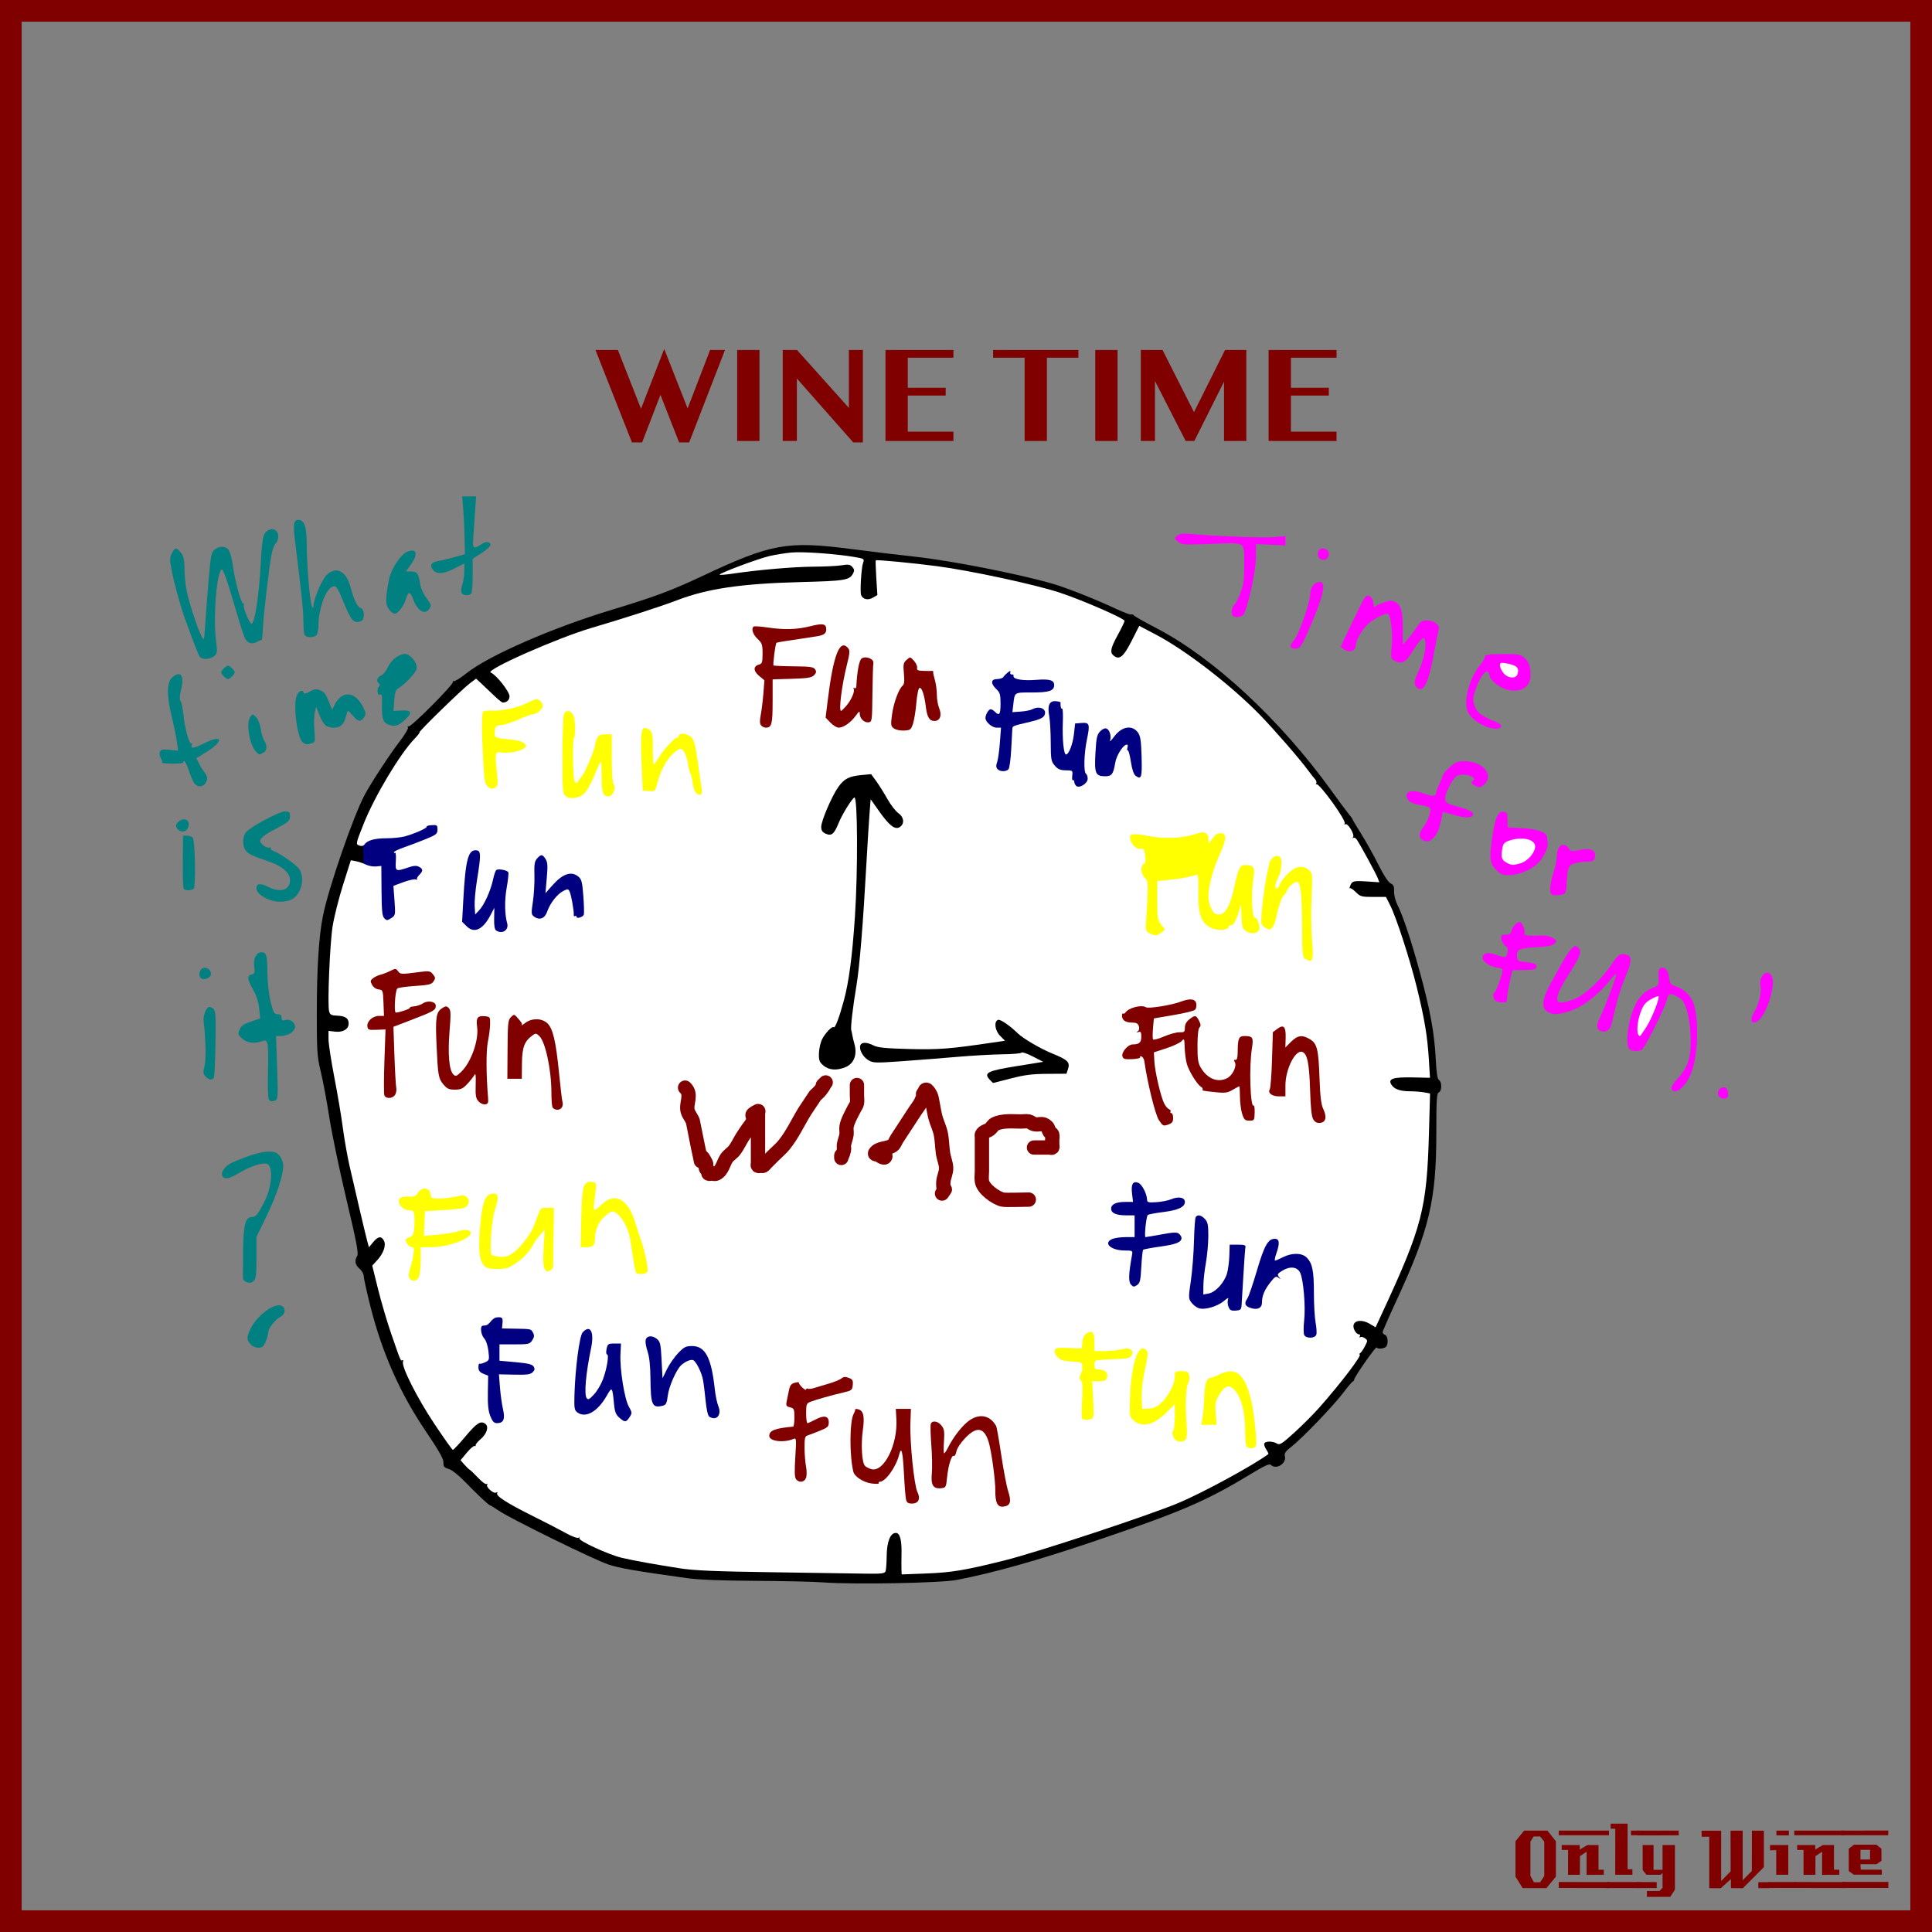 <?xml version="1.0" encoding="UTF-8" standalone="no"?>
<!-- Created with Inkscape (http://www.inkscape.org/) -->

<svg
   xmlns:dc="http://purl.org/dc/elements/1.1/"
   xmlns:cc="http://creativecommons.org/ns#"
   xmlns:rdf="http://www.w3.org/1999/02/22-rdf-syntax-ns#"
   xmlns:svg="http://www.w3.org/2000/svg"
   xmlns="http://www.w3.org/2000/svg"
   xmlns:sodipodi="http://sodipodi.sourceforge.net/DTD/sodipodi-0.dtd"
   xmlns:inkscape="http://www.inkscape.org/namespaces/inkscape"
   width="885.827"
   height="885.827"
   id="svg2"
   version="1.1"
   inkscape:version="0.48+devel r9772"
   sodipodi:docname="OnlyWine-192.svg">
  <rect width="100%" height="100%" fill="#808080" stroke="none"/>
  <defs
     id="defs4" />
  <sodipodi:namedview
     id="base"
     pagecolor="#ffffff"
     bordercolor="#666666"
     borderopacity="1.0"
     inkscape:pageopacity="0.0"
     inkscape:pageshadow="2"
     inkscape:zoom="0.78570671"
     inkscape:cx="442.91336"
     inkscape:cy="442.91336"
     inkscape:document-units="px"
     inkscape:current-layer="layer2"
     showgrid="false"
     units="px"
     inkscape:window-width="1440"
     inkscape:window-height="851"
     inkscape:window-x="0"
     inkscape:window-y="1"
     inkscape:window-maximized="1"
     showguides="true"
     inkscape:guide-bbox="true" />
  <g
     inkscape:label="Background"
     inkscape:groupmode="layer"
     id="layer1"
     transform="translate(0,-166.536)"
     sodipodi:insensitive="true">
    <rect
       style="color:#000000;fill:none;stroke:#800000;stroke-width:9.933;stroke-linecap:butt;stroke-linejoin:miter;stroke-miterlimit:4;stroke-opacity:1;stroke-dasharray:none;stroke-dashoffset:0;marker:none;visibility:visible;display:inline;overflow:visible;enable-background:accumulate"
       id="rect3840"
       width="875.901"
       height="875.894"
       x="4.963"
       y="171.502" />
    <g
       id="g3889"
       style="fill:#800000">
      <path
         d="m 713.379,1026.962 -4.32,5.28 -10.92,0 -3.28,-5.28 0,-16.2 3.96,-4.88 10.68,0 3.88,4.88 0,16.2 m -5.32,-0.32 0,-15.72 -1.92,-2.36 -2.96,0 -1.48,2.36 0,15.72 1.6,2.92 2.88,0 1.88,-2.92"
         style="font-size:40px;font-style:normal;font-variant:normal;font-weight:normal;font-stretch:normal;text-align:start;line-height:125%;letter-spacing:0px;word-spacing:0px;writing-mode:lr-tb;text-anchor:start;fill:#800000;fill-opacity:1;stroke:none;font-family:LambrettistA;-inkscape-font-specification:LambrettistA"
         id="path3847"
         inkscape:connector-curvature="0" />
      <path
         d="m 737.71,1008.002 -23,0 0,-2.12 23,0 0,2.12 m -2.36,18.12 c -3.733,0 -6.36,0.013 -7.88,0.04 l 0,-10.6 -3.04,2 -0.04,8.56 -5.44,0.04 c 0,0 0,-3.813 0,-11.44 l -2.88,0 c -0.027,-1.52 -0.027,-2.267 0,-2.24 l 8.24,0 0,2.08 3.52,-2.08 5.08,0 c -2e-5,0 -2e-5,3.773 0,11.32 l 2.44,0 0,2.32 m 2.68,6.08 -23.32,-0.04 0,-2.72 23.32,0.04 c -2e-5,0 -2e-5,0.907 0,2.72"
         style="font-size:40px;font-style:normal;font-variant:normal;font-weight:normal;font-stretch:normal;text-align:start;line-height:125%;letter-spacing:0px;word-spacing:0px;writing-mode:lr-tb;text-anchor:start;fill:#800000;fill-opacity:1;stroke:none;font-family:LambrettistA;-inkscape-font-specification:LambrettistA"
         id="path3849"
         inkscape:connector-curvature="0" />
      <path
         d="m 751.538,1008.002 -3.72,0 c -10e-6,-0.72 -10e-6,-1.12 0,-1.2 -0.027,-0.08 -0.04,-0.387 -0.04,-0.92 l 3.76,0 0,2.12 m -3.08,18.12 -7.88,0 0.04,-21.12 -2.12,0 0,-2.32 7.76,0 0,20.92 2.2,0 0,2.52 m 3.2,6.08 -14.88,0 c 0,0 0,-0.92 0,-2.76 l 14.84,0 c -10e-6,0.747 0.013,1.667 0.04,2.76"
         style="font-size:40px;font-style:normal;font-variant:normal;font-weight:normal;font-stretch:normal;text-align:start;line-height:125%;letter-spacing:0px;word-spacing:0px;writing-mode:lr-tb;text-anchor:start;fill:#800000;fill-opacity:1;stroke:none;font-family:LambrettistA;-inkscape-font-specification:LambrettistA"
         id="path3851"
         inkscape:connector-curvature="0" />
      <path
         d="m 769.717,1008.042 -18.92,0.04 c 0,-1.467 0,-2.2 0,-2.2 l 18.88,0 c 0.027,1.333 0.04,2.053 0.04,2.16 m -1.76,24.88 -2.16,3.32 -10.68,0 0,-2.68 5.72,0 1.44,-1.44 0,-6.84 -0.84,0.84 -6.56,0 -1.72,-2.2 0,-11.44 5,0 0,11.36 4.12,0 0,-11.36 5.68,0 0,20.44 m -8.36,-0.72 -8.8,0 0,-2.76 8.8,0.04 0,2.72"
         style="font-size:40px;font-style:normal;font-variant:normal;font-weight:normal;font-stretch:normal;text-align:start;line-height:125%;letter-spacing:0px;word-spacing:0px;writing-mode:lr-tb;text-anchor:start;fill:#800000;fill-opacity:1;stroke:none;font-family:LambrettistA;-inkscape-font-specification:LambrettistA"
         id="path3853"
         inkscape:connector-curvature="0" />
      <path
         d="m 811.381,1032.242 -5.2,0 0,-2.72 5.2,0 0,2.72 m -2.64,-9.64 -9.64,9.68 c -2,0 -3.8,-0.013 -5.4,-0.04 -0.08,0 -0.107,-1.373 -0.08,-4.12 l -4.76,4.24 c -10e-6,-0.027 -0.013,-0.053 -0.04,-0.08 l -5.12,0 c -10e-6,0 -10e-6,-7.867 0,-23.6 l -3.48,0 -0.04,-2.76 8.96,0 0,23.08 4.36,-4.44 -0.04,-18.64 c 2.187,10e-5 4.04,-0.013 5.56,-0.04 l 0,22.76 4.2,-4.24 0.04,-18.52 c 1.387,0.027 3.213,0.04 5.48,0.04 -3e-5,3.28 -3e-5,8.84 0,16.68"
         style="font-size:40px;font-style:normal;font-variant:normal;font-weight:normal;font-stretch:normal;text-align:start;line-height:125%;letter-spacing:0px;word-spacing:0px;writing-mode:lr-tb;text-anchor:start;fill:#800000;fill-opacity:1;stroke:none;font-family:LambrettistA;-inkscape-font-specification:LambrettistA"
         id="path3855"
         inkscape:connector-curvature="0" />
      <path
         d="m 820.202,1008.042 -5.72,0 0,-2.16 5.72,0 0,2.16 m -0.28,18.08 -5.52,0 c -0.027,-2.16 -0.027,-5.92 0,-11.28 l -2.84,0.04 c -0.027,-1.573 -0.027,-2.373 0,-2.4 l 8.36,0 0,13.64 m 3.6,6.04 -12.64,0 c 0,0 0,-0.907 0,-2.72 l 12.64,0 0,2.72"
         style="font-size:40px;font-style:normal;font-variant:normal;font-weight:normal;font-stretch:normal;text-align:start;line-height:125%;letter-spacing:0px;word-spacing:0px;writing-mode:lr-tb;text-anchor:start;fill:#800000;fill-opacity:1;stroke:none;font-family:LambrettistA;-inkscape-font-specification:LambrettistA"
         id="path3857"
         inkscape:connector-curvature="0" />
      <path
         d="m 845.679,1008.002 -23,0 0,-2.12 23,0 0,2.12 m -2.36,18.12 c -3.733,0 -6.36,0.013 -7.88,0.04 l 0,-10.6 -3.04,2 -0.04,8.56 -5.44,0.04 c 0,0 0,-3.813 0,-11.44 l -2.88,0 c -0.027,-1.52 -0.027,-2.267 0,-2.24 l 8.24,0 0,2.08 3.52,-2.08 5.08,0 c -2e-5,0 -2e-5,3.773 0,11.32 l 2.44,0 0,2.32 m 2.68,6.08 -23.32,-0.04 0,-2.72 23.32,0.04 c -2e-5,0 -2e-5,0.907 0,2.72"
         style="font-size:40px;font-style:normal;font-variant:normal;font-weight:normal;font-stretch:normal;text-align:start;line-height:125%;letter-spacing:0px;word-spacing:0px;writing-mode:lr-tb;text-anchor:start;fill:#800000;fill-opacity:1;stroke:none;font-family:LambrettistA;-inkscape-font-specification:LambrettistA"
         id="path3859"
         inkscape:connector-curvature="0" />
      <path
         d="m 865.787,1005.842 -0.04,2.16 -21.48,0 c 0,10e-5 0,-0.707 0,-2.12 l 21.52,-0.04 m -3,20.24 -12.84,0 -2.28,-1.68 0,-10.2 2.4,-1.88 10.24,0 2.32,1.84 0.04,5.52 -2.32,1.6 -7.32,0 c -10e-6,0.64 0.013,1.067 0.04,1.28 0.053,0.213 0.08,0.613 0.08,1.2 l 9.64,0.04 c 0.053,0.907 0.053,1.667 0,2.28 m 3.04,6.08 -21.24,0 c 0,0 0,-0.92 0,-2.76 l 21.24,0 c -0.053,1.493 -0.053,2.413 0,2.76 m -8.4,-13.04 0,-4.44 -4.4,0 0,4.44 4.4,0"
         style="font-size:40px;font-style:normal;font-variant:normal;font-weight:normal;font-stretch:normal;text-align:start;line-height:125%;letter-spacing:0px;word-spacing:0px;writing-mode:lr-tb;text-anchor:start;fill:#800000;fill-opacity:1;stroke:none;font-family:LambrettistA;-inkscape-font-specification:LambrettistA"
         id="path3861"
         inkscape:connector-curvature="0" />
    </g>
  </g>
  <g
     inkscape:groupmode="layer"
     id="layer2"
     inkscape:label="Draw">
    <g
       id="g5160"
       transform="translate(0,36.734)">
      <g
         transform="matrix(0.938,0,0,0.938,16.853,27.399)"
         id="g5075">
        <g
           id="g4183"
           transform="translate(-353.822,14)">
          <path
             id="path4109"
             d="m 738.094,691.107 c -4.731,-0.349 -19.66,-0.689 -33.176,-0.754 -15.808,-0.076 -27.497,-0.523 -32.766,-1.253 -25.534,-3.538 -33.372,-4.894 -38.91,-6.735 -7.015,-2.331 -47.363,-22.131 -53.461,-26.235 -2.224,-1.497 -4.201,-2.722 -4.393,-2.722 -0.624,0 -6.178,-5.194 -11.922,-11.15 -3.378,-3.502 -6.673,-6.132 -8.264,-6.596 -2.23,-0.649 -2.637,-1.15 -2.593,-3.186 0.039,-1.765 -2.261,-5.832 -8.547,-15.112 -12.63,-18.647 -21.412,-38.413 -27.115,-61.031 -1.816,-7.2 -3.301,-13.926 -3.301,-14.946 0,-1.02 -0.922,-2.655 -2.048,-3.635 -2.216,-1.927 -2.578,-3.935 -1.128,-6.257 0.728,-1.166 -0.372,-6.918 -5.289,-27.635 -3.415,-14.389 -7.176,-32.429 -8.359,-40.088 -1.183,-7.659 -3.041,-17.612 -4.13,-22.117 -1.818,-7.522 -1.98,-9.84 -1.981,-28.347 -8.1e-4,-22.148 0.968,-37.777 2.967,-47.835 2.735,-13.764 14.918,-49.083 20.512,-59.465 3.221,-5.979 12.38,-19.957 16.898,-25.79 2.635,-3.401 4.491,-6.536 4.174,-7.049 -0.314,-0.508 -0.212,-0.702 0.226,-0.431 1.065,0.658 22.629,-21.01 21.807,-21.913 -0.354,-0.388 -0.253,-0.485 0.223,-0.214 0.476,0.27 3.365,-1.5 6.418,-3.933 10.835,-8.634 41.963,-22.215 71.128,-31.033 20.815,-6.293 28.979,-9.338 44.051,-16.432 33.835,-15.924 41.57,-17.312 73.314,-13.151 8.56,1.122 22.383,2.783 30.718,3.69 17.668,1.924 51.307,8.552 67.58,13.315 6.655,1.948 20.767,7.549 30.607,12.147 3.768,1.761 7.153,3.016 7.521,2.788 0.368,-0.227 0.887,-0.061 1.154,0.371 0.267,0.431 5.25,3.261 11.075,6.287 27.995,14.548 60.545,44.759 85.521,79.376 3.901,5.406 7.823,10.691 8.717,11.743 0.894,1.052 1.625,2.075 1.625,2.274 0,0.199 1.935,3.445 4.3,7.214 2.365,3.769 6.144,10.549 8.396,15.067 2.555,5.124 4.787,8.54 5.934,9.079 1.466,0.69 1.814,1.491 1.719,3.957 -0.066,1.715 0.625,4.551 1.552,6.368 2.725,5.345 6.645,17.064 10.959,32.766 5.071,18.456 7.201,30.029 7.839,42.596 0.353,6.964 0.822,10.021 1.607,10.485 1.498,0.885 1.424,5.419 -0.098,6.003 -1.015,0.389 -1.207,3.536 -1.213,19.839 -0.011,32.881 -3.394,47.139 -19.391,81.715 -3.773,8.156 -6.86,15.212 -6.86,15.681 0,0.469 0.553,1.065 1.229,1.324 1.489,0.572 1.655,5.078 0.219,5.965 -1.415,0.874 -3.895,0.972 -4.389,0.172 -0.402,-0.651 -10.985,14.525 -10.985,15.753 0,0.338 -0.311,0.737 -0.691,0.887 -0.38,0.15 -2.499,2.669 -4.71,5.598 -4.772,6.322 -20,22.156 -25.208,26.213 -2.951,2.299 -3.592,3.239 -3.232,4.743 0.854,3.568 -4.34,6.718 -6.883,4.174 -0.671,-0.671 -3.094,0.412 -9.142,4.087 -22.589,13.723 -34.578,18.874 -78.277,33.628 -27.095,9.148 -47.953,15.002 -65.997,18.523 -7.936,1.549 -50.361,2.334 -65.532,1.213 z"
             style="fill:#000000"
             inkscape:connector-curvature="0" />
          <path
             inkscape:connector-curvature="0"
             id="path4181"
             d="m 513.338,327.869 0.293,14.775 6.144,2.633 1.609,25.162 11.703,-3.511 -2.194,-13.02 13.605,-4.535 0.146,-10.533 -11.85,0.585 -0.731,-4.242 21.505,-10.826 -1.756,-7.022 z"
             style="color:#000000;fill:#000080;stroke:none;stroke-width:1.312px;marker:none;visibility:visible;display:inline;overflow:visible;enable-background:accumulate" />
          <path
             id="path4107"
             d="m 725.031,187.594 c -0.976,0.018 -1.827,0.057 -2.5,0.125 -2.928,0.295 -7.634,1.046 -10.469,1.688 -5.495,1.243 -25.03,8.563 -24.438,9.156 0.194,0.194 3.07,-0.041 6.375,-0.531 12.404,-1.841 29.853,-3.359 39.469,-3.406 5.471,-0.027 11.708,-0.336 13.844,-0.688 3.2,-0.527 4.083,-0.374 5.156,0.812 1.02,1.127 1.113,1.804 0.406,3.125 -1.806,3.375 -3.745,3.705 -25.844,4.281 -28.828,0.752 -45.395,3.181 -60.219,8.875 -7.68,2.95 -25.928,8.857 -41.75,13.5 -16.688,4.897 -52.411,20.709 -49.344,21.844 2.599,0.962 9.188,9.283 9.188,11.594 0,1.861 -1.31,3.062 -3.312,3.062 -0.393,0 -2.326,-1.554 -4.312,-3.469 -1.986,-1.915 -4.755,-4.542 -6.156,-5.844 l -2.562,-2.375 -3.094,2.344 c -3.827,2.894 -24.923,23.421 -24.5,23.844 0.169,0.169 -0.9,1.574 -2.406,3.125 -7.116,7.328 -19.559,28.089 -24.938,41.625 -3.908,9.837 -3.924,9.978 -2.188,10.625 0.989,0.368 1.708,0.329 2.281,-0.156 0.136,-0.115 0.255,-0.273 0.375,-0.438 1.45,-1.983 4.997,-2.933 10.875,-2.938 3.012,-0.002 6.948,-0.414 8.75,-0.906 4.792,-1.31 11.087,-4.103 10.688,-4.75 -0.19,-0.308 0.921,-0.646 2.469,-0.75 2.59,-0.174 2.812,-0.015 2.812,2.125 0,2.101 -0.536,2.574 -5.531,4.625 -3.041,1.249 -7.82,3.054 -10.625,4.031 -2.805,0.978 -5.114,2.073 -5.125,2.438 -0.011,0.364 0.256,0.491 0.594,0.281 0.338,-0.21 0.498,1.627 0.344,4.062 -0.321,5.067 -0.055,5.202 5.969,3.156 2.768,-0.94 4.119,-1.031 5.344,-0.375 2.053,1.099 2.091,2.034 0.094,4.031 -0.864,0.864 -1.332,1.852 -1.031,2.188 0.3,0.335 0.092,0.323 -0.469,0 -0.561,-0.323 -3.295,0.241 -6.062,1.25 l -5.031,1.844 0.531,7.219 c 0.502,7.074 0.454,7.221 -1.594,8.562 -1.893,1.24 -2.214,1.255 -3.375,0.094 -1.035,-1.035 -1.291,-3.605 -1.375,-13.438 l -0.094,-12.156 -2.594,0.25 c -1.428,0.143 -3.663,-0.265 -4.938,-0.906 -0.467,-0.235 -1.06,-0.485 -1.688,-0.719 -1.086,-0.404 -2.271,-0.77 -3.156,-0.938 l -2.531,-0.469 -3.812,12.031 c -2.091,6.62 -4.38,15.745 -5.094,20.25 -1.361,8.594 -2.582,38.091 -1.719,41.531 0.425,1.692 1.021,2.043 3.906,2.156 4.024,0.158 5.656,1.263 5.656,3.875 0,2.733 -2.832,4.398 -6.656,3.938 l -3.188,-0.375 0,4.062 c 0,2.235 1.284,10.624 2.844,18.656 1.56,8.032 3.421,19.031 4.125,24.438 0.704,5.406 2.148,13.707 3.219,18.438 2.856,12.616 7.768,33.533 8.719,37.094 l 0.844,3.094 2.062,-2.5 c 2.437,-2.896 4.001,-3.115 5.25,-0.781 1.206,2.254 -0.146,6.193 -3.281,9.625 l -2.406,2.625 2.781,11.25 c 1.527,6.192 4.418,16.049 6.438,21.906 4.752,13.783 4.685,13.586 5.531,13.062 0.398,-0.246 0.527,0.079 0.281,0.719 -0.887,2.312 6.845,17.648 15.281,30.312 4.695,7.049 8.773,12.802 9.094,12.812 0.321,0.01 3.05,-2.876 6.031,-6.438 5.616,-6.709 7.556,-7.962 9.812,-6.312 1.898,1.388 0.789,4.916 -2.375,7.594 -1.415,1.198 -2.468,2.526 -2.344,2.938 0.124,0.411 -0.085,0.55 -0.469,0.312 -0.384,-0.237 -2.109,1.212 -3.812,3.25 l -3.094,3.719 1.938,2.188 c 1.063,1.206 2.209,2.312 2.562,2.469 0.353,0.157 2.182,1.902 4.031,3.875 1.849,1.973 3.73,3.377 4.188,3.094 0.458,-0.283 0.594,-0.142 0.312,0.312 -0.735,1.189 3.181,4.632 4.406,3.875 0.625,-0.386 0.812,-0.274 0.469,0.281 -0.801,1.296 4.849,4.931 17.438,11.188 6.047,3.005 13.316,6.756 16.156,8.344 2.84,1.588 5.595,2.609 6.125,2.281 0.551,-0.34 0.758,-0.249 0.469,0.219 -0.707,1.144 14.272,8.06 20.719,9.562 6.196,1.444 15.599,3.138 28.281,5.125 7.016,1.099 16.968,1.537 45.031,1.938 19.824,0.283 40.348,0.599 45.594,0.688 8.039,0.135 9.612,-0.064 10.031,-1.156 0.273,-0.713 0.53,-4.108 0.562,-7.562 0.066,-6.898 1.791,-11.188 4.469,-11.188 1.997,0 2.929,3.441 2.781,10.219 -0.064,2.928 -0.081,6.386 -0.031,7.688 l 0.094,2.375 11.688,-0.438 c 12.789,-0.49 19.041,-1.526 38.625,-6.406 15.924,-3.968 70.703,-22.079 85.094,-28.125 11.969,-5.028 36.95,-18.626 43.844,-23.875 0.149,-0.113 -0.343,-1.167 -1.094,-2.312 -0.751,-1.146 -1.134,-2.467 -0.844,-2.938 0.71,-1.149 4.209,-1.072 6.125,0.125 1.356,0.847 2.417,0.176 8.531,-5.375 3.842,-3.488 9.322,-8.98 12.188,-12.219 10.655,-12.042 21.208,-25.94 19.719,-25.969 -0.36,-0.007 -0.25,-0.294 0.25,-0.625 0.5,-0.331 1.552,-1.862 2.344,-3.406 1.374,-2.68 1.383,-2.866 0,-3.875 -0.795,-0.581 -1.828,-0.812 -2.281,-0.531 -0.468,0.289 -0.55,0.099 -0.219,-0.438 0.336,-0.543 0.094,-0.969 -0.562,-0.969 -0.63,0 -1.589,-0.948 -2.125,-2.125 -1.927,-4.229 2.718,-5.931 7.781,-2.844 l 2.594,1.562 3.469,-7.5 c 19.298,-41.658 21.576,-50.437 22.625,-87.469 l 0.531,-19.312 -2.688,-0.531 c -1.478,-0.296 -4.631,-0.562 -7.031,-0.562 -4.888,0 -7.788,-1.008 -9.187,-3.25 -1.775,-2.843 0.805,-3.726 10.312,-3.531 l 8.563,0.188 -0.563,-9.188 c -0.714,-11.306 -2.103,-19.626 -5.875,-35 -3.359,-13.691 -10.024,-34.222 -13.031,-40.156 l -2.062,-4.062 -6.219,0 c -5.731,0 -6.35,-0.193 -8.531,-2.375 -1.297,-1.297 -2.574,-2.113 -2.844,-1.844 -0.269,0.269 -0.235,-0.238 0.094,-1.125 0.907,-2.447 1.55,-2.643 8.156,-2.219 l 6.125,0.406 -0.781,-2.031 c -0.821,-2.158 -8.605,-16.462 -10.281,-18.875 -0.546,-0.786 -1.318,-1.148 -1.688,-0.812 -0.37,0.335 -0.391,0.134 -0.062,-0.438 0.772,-1.341 -2.656,-6.933 -3.812,-6.219 -0.503,0.311 -0.634,0.176 -0.312,-0.344 0.902,-1.46 -12.689,-20.255 -13.875,-19.188 -0.348,0.313 -0.364,0.152 -0.062,-0.375 0.302,-0.527 0.067,-1.463 -0.5,-2.062 -0.567,-0.599 -2.107,-2.542 -3.438,-4.344 -4.253,-5.76 -16.113,-19.428 -23.344,-26.906 -13.783,-14.256 -36.14,-31.58 -50.719,-39.281 l -8.5,-4.469 -3.781,7.469 c -3.93,7.74 -5.974,9.361 -8.781,7.031 -1.868,-1.55 -1.422,-3.688 2.094,-10.094 1.802,-3.284 3.281,-6.372 3.281,-6.844 0,-1.155 -20.582,-10.139 -31.594,-13.781 -12.086,-3.998 -43.759,-10.817 -60.156,-12.969 -11.866,-1.557 -29.496,-3.234 -29.844,-2.844 -0.145,0.163 -0.033,4.037 0.25,8.625 l 0.531,8.344 -2.25,1.312 c -2.357,1.392 -4.965,0.775 -5.719,-1.375 -0.576,-1.642 0.116,-13.111 0.938,-15.531 0.732,-2.156 0.683,-2.186 -4.312,-3.031 -8.128,-1.375 -21.514,-2.405 -28.344,-2.281 z"
             style="fill:#ffffff"
             inkscape:connector-curvature="0" />
          <path
             id="path4105"
             d="m 823.221,652.467 c -0.547,-1.023 -0.933,-3.76 -0.857,-6.083 0.153,-4.695 -1.891,-19.653 -3.295,-24.103 -2.206,-6.994 -5.797,-7.555 -11.367,-1.776 -2.238,2.322 -4.034,5.053 -4.345,6.608 -0.291,1.457 -0.873,2.437 -1.293,2.178 -1.054,-0.651 -2.713,4.702 -3.285,10.602 -0.452,4.657 -0.599,4.929 -2.802,5.181 -3.925,0.449 -5.187,-1.488 -4.647,-7.133 0.256,-2.682 0.15,-8.988 -0.237,-14.013 -0.387,-5.025 -0.501,-9.663 -0.254,-10.307 0.7,-1.825 3.495,-1.378 5.239,0.839 1.326,1.685 1.517,2.939 1.189,7.782 -0.215,3.175 -0.172,5.773 0.096,5.773 0.268,0 1.089,-1.198 1.824,-2.662 2.46,-4.902 6.313,-10.011 9.575,-12.697 5.274,-4.342 10.889,-3.544 14.006,1.991 0.299,0.532 1.438,6.983 2.529,14.335 1.092,7.353 2.628,15.34 3.414,17.749 1.637,5.017 1.015,6.934 -2.38,7.342 -1.519,0.182 -2.396,-0.27 -3.11,-1.605 z"
             style="fill:#800000"
             inkscape:connector-curvature="0" />
          <path
             id="path4103"
             d="m 778.755,650.747 c -0.269,-1.014 -0.737,-6.741 -1.041,-12.726 -0.549,-10.809 -1.253,-13.667 -2.32,-9.413 -1.538,6.129 -6.703,13.334 -9.559,13.334 -0.443,0 -0.619,0.3 -0.393,0.666 0.227,0.367 -1.364,0.439 -3.534,0.16 -3.969,-0.509 -8.359,-3.348 -8.944,-5.784 -1.922,-8.006 -1.832,-24.562 0.153,-28.219 0.489,-0.901 0.824,-1.877 0.743,-2.169 -0.08,-0.292 0.607,-0.333 1.527,-0.093 2.557,0.669 3.17,3.464 2.229,10.158 -1.012,7.197 -0.471,16.02 1.075,17.532 0.611,0.598 2.049,1.316 3.195,1.596 6.06,1.483 12.818,-12.094 12.13,-24.365 l -0.287,-5.117 3.686,0 3.686,0 -0.239,6.963 c -0.322,9.387 1.822,30.437 3.428,33.657 1.665,3.337 0.551,5.662 -2.713,5.662 -1.729,0 -2.46,-0.477 -2.822,-1.843 z"
             style="fill:#800000"
             inkscape:connector-curvature="0" />
          <path
             id="path4101"
             d="m 725.006,640.734 c -0.742,-0.894 -0.847,-3.686 -0.404,-10.777 0.573,-9.164 0.532,-9.544 -0.942,-8.942 -4.881,1.992 -11.779,1.112 -11.779,-1.502 0,-2.651 2.701,-3.703 11.673,-4.546 0.338,-0.032 0.614,-2.045 0.614,-4.474 0,-4.076 -0.165,-4.458 -2.135,-4.952 -1.809,-0.454 -2.065,-0.874 -1.677,-2.751 0.252,-1.218 0.754,-3.664 1.116,-5.434 0.524,-2.566 1.114,-3.341 2.911,-3.822 1.24,-0.331 2.135,-0.357 1.991,-0.058 -0.145,0.3 0.59,1.361 1.633,2.359 1.043,0.998 1.896,1.437 1.896,0.976 0,-0.461 0.326,-0.637 0.725,-0.39 0.399,0.246 1.781,0.114 3.072,-0.295 1.291,-0.408 4.558,-1.385 7.262,-2.17 2.703,-0.785 5.508,-1.931 6.234,-2.547 0.994,-0.844 1.865,-0.913 3.533,-0.278 1.872,0.712 2.175,1.254 1.958,3.505 -0.241,2.501 -0.53,2.726 -4.762,3.702 -5.591,1.29 -12.789,3.321 -15.769,4.45 -2.105,0.797 -2.253,1.168 -2.253,5.669 0,2.649 0.282,4.816 0.626,4.816 0.345,0 2.041,-0.758 3.769,-1.684 4.326,-2.319 6.663,-1.886 6.663,1.234 0,2.163 -0.473,2.608 -4.505,4.235 -2.478,1 -5.15,2.021 -5.939,2.267 -1.185,0.371 -1.427,1.411 -1.398,6.004 0.02,3.055 0.352,7.193 0.738,9.196 0.397,2.057 0.39,4.462 -0.015,5.529 -0.814,2.142 -3.33,2.497 -4.836,0.682 z"
             style="fill:#800000"
             inkscape:connector-curvature="0" />
          <path
             id="path4099"
             d="m 945.019,624.262 c -0.273,-0.713 -0.51,-4.122 -0.526,-7.577 -0.049,-10.443 -2.594,-18.325 -6.77,-20.959 -1.885,-1.189 -3.761,0.065 -6.147,4.107 -1.619,2.744 -1.83,3.982 -1.481,8.727 l 0.406,5.529 -3.746,0 -3.746,0 0.597,-3.072 c 0.328,-1.69 0.736,-6.341 0.906,-10.336 0.296,-6.968 1.12,-9.497 3.113,-9.557 0.508,-0.015 2.398,-0.74 4.2,-1.611 8.159,-3.941 12.451,-0.453 15.623,12.697 1.452,6.021 2.943,20.404 2.291,22.104 -0.629,1.638 -4.085,1.599 -4.719,-0.054 z"
             style="fill:#ffff00"
             inkscape:connector-curvature="0" />
          <path
             id="path4097"
             d="m 909.502,620.063 c -0.683,-1.47 -0.751,-2.478 -0.205,-3.024 0.451,-0.451 0.819,-3.566 0.819,-6.922 l 0,-6.103 -4.301,4.242 c -6.323,6.238 -12.143,7.411 -16.274,3.28 -1.567,-1.567 -1.663,-2.399 -1.303,-11.243 0.652,-16.006 3.963,-26.037 7.598,-23.02 1.427,1.184 1.387,1.771 -0.847,12.49 -0.733,3.516 -1.223,8.676 -1.09,11.468 l 0.243,5.076 3.006,-0.088 c 1.843,-0.054 3.948,-0.846 5.442,-2.048 3.705,-2.981 7.526,-9.715 7.526,-13.264 0,-2.989 0.046,-3.032 3.261,-3.032 2.762,0 3.337,0.302 3.756,1.972 0.272,1.084 0.068,2.769 -0.453,3.743 -1.175,2.196 -1.529,10.497 -0.839,19.679 0.575,7.647 0.095,9.014 -3.162,9.004 -1.534,-0.005 -2.447,-0.64 -3.176,-2.212 z"
             style="fill:#ffff00"
             inkscape:connector-curvature="0" />
          <path
             id="path4095"
             d="m 575.537,609.866 c -1,-2.499 -1.322,-5.58 -1.21,-11.588 l 0.152,-8.184 -2.36,-0.965 c -1.732,-0.708 -2.37,-1.534 -2.398,-3.102 -0.021,-1.175 0.204,-1.988 0.499,-1.805 0.295,0.182 1.52,-0.119 2.721,-0.67 2.089,-0.957 2.161,-1.199 1.658,-5.507 -0.31,-2.652 -1.161,-5.201 -2.07,-6.196 -1.625,-1.781 -2.12,-6.019 -0.724,-6.193 0.451,-0.056 1.209,-0.148 1.685,-0.205 0.476,-0.056 1.49,-0.904 2.253,-1.884 0.763,-0.98 1.94,-1.853 2.615,-1.94 2.887,-0.372 3.38,0.053 3.124,2.698 l -0.257,2.662 6.144,0.106 c 8.289,0.143 8.015,0.082 9.04,1.997 0.705,1.317 0.616,2.136 -0.4,3.686 -1.223,1.866 -1.774,1.993 -8.659,1.993 l -7.354,0 0,3.996 0,3.996 7.903,0.714 c 6.078,0.549 8.108,1.042 8.792,2.132 0.682,1.089 0.573,1.734 -0.469,2.776 -1.096,1.096 -2.816,1.326 -8.917,1.192 l -7.559,-0.166 0.498,6.401 c 0.274,3.52 0.943,8.319 1.486,10.663 1.125,4.852 0.274,6.796 -2.973,6.796 -1.415,0 -2.183,-0.812 -3.221,-3.404 z"
             style="fill:#000080"
             inkscape:connector-curvature="0" />
          <path
             id="path4093"
             d="m 638.588,610.608 c -1.646,-1.432 -2.216,-2.848 -2.556,-6.348 -0.861,-8.871 -0.962,-8.995 -3.597,-4.382 -4.477,7.839 -10.309,11.132 -14.395,8.128 -1.399,-1.028 -1.566,-2.053 -1.387,-8.511 0.354,-12.811 2.452,-28.866 3.993,-30.569 3.745,-4.138 5.808,-0.254 4.122,7.759 -2.508,11.914 -3.457,22.466 -2.187,24.299 0.715,1.032 1.291,0.758 3.602,-1.714 1.513,-1.619 3.487,-4.936 4.389,-7.372 1.958,-5.293 3.094,-12.211 2.006,-12.211 -0.43,0 -0.527,-1.169 -0.221,-2.662 0.504,-2.464 0.787,-2.662 3.788,-2.662 l 3.243,0 -0.245,5.207 c -0.347,7.387 1.946,21.806 4.069,25.583 1.66,2.954 1.679,3.219 0.377,5.207 -1.681,2.566 -2.304,2.597 -5,0.251 z"
             style="fill:#000080"
             inkscape:connector-curvature="0" />
          <path
             id="path4091"
             d="m 864.806,611.101 c -0.292,-0.292 -0.298,-4.335 -0.014,-8.984 0.389,-6.361 0.253,-8.77 -0.548,-9.736 -0.855,-1.031 -0.865,-1.658 -0.05,-3.182 0.559,-1.044 0.891,-2.782 0.738,-3.863 -0.254,-1.798 -0.704,-1.986 -5.289,-2.206 -4.047,-0.195 -5.367,-0.62 -6.862,-2.211 -1.127,-1.2 -1.649,-2.496 -1.335,-3.315 0.431,-1.123 1.566,-1.299 6.862,-1.066 l 6.345,0.28 0.254,-3.06 c 0.162,-1.953 0.863,-3.486 1.937,-4.239 2.815,-1.972 3.953,-0.789 3.953,4.109 l 0,4.418 5.12,-0.005 c 2.816,-0.002 6.55,-0.402 8.299,-0.887 3.86,-1.072 6.174,0.413 4.761,3.054 -0.7,1.309 -2.007,1.575 -8.876,1.806 -4.43,0.149 -8.335,0.445 -8.679,0.657 -0.344,0.212 -0.625,1.286 -0.625,2.386 0,1.657 0.404,2 2.357,2 2.855,0 4.522,1.78 3.799,4.056 -0.422,1.33 -1.226,1.678 -3.877,1.678 l -3.344,0 0.472,8.946 c 0.397,7.516 0.274,9.022 -0.763,9.42 -1.643,0.63 -3.977,0.602 -4.636,-0.057 z"
             style="fill:#ffff00"
             inkscape:connector-curvature="0" />
          <path
             id="path4089"
             d="m 682.544,610.106 c -0.655,-0.415 -1.356,-3.536 -1.791,-7.974 -0.393,-4.011 -0.976,-8.582 -1.295,-10.159 -0.762,-3.767 -3.401,-8.978 -4.822,-9.523 -1.194,-0.458 -4.194,0.876 -5.976,2.659 -2.362,2.362 -5.834,10.33 -6.37,14.617 -0.479,3.834 -0.866,4.626 -2.456,5.025 -5.203,1.306 -5.915,-0.271 -6.031,-13.364 -0.053,-5.972 -0.529,-10.505 -1.361,-12.954 -0.703,-2.072 -1.164,-4.573 -1.024,-5.558 0.332,-2.333 3.113,-2.724 5.52,-0.775 1.661,1.345 1.904,2.438 2.309,10.373 l 0.453,8.87 2.13,-4.373 c 1.172,-2.405 3.634,-5.949 5.471,-7.877 2.915,-3.058 3.787,-3.504 6.839,-3.504 6.491,0 9.462,5.683 11.137,21.298 0.314,2.928 1.079,6.556 1.699,8.061 1.782,4.324 -0.874,7.414 -4.432,5.157 z"
             style="fill:#000080"
             inkscape:connector-curvature="0" />
          <path
             id="path4087"
             d="m 973.392,570.241 c -0.385,-0.689 -0.408,-3.914 -0.05,-7.168 0.748,-6.803 -0.349,-19.959 -1.944,-23.302 -1.398,-2.931 -4.963,-3.352 -8.723,-1.03 -2.405,1.485 -2.603,1.858 -1.638,3.09 0.973,1.242 0.945,1.282 -0.247,0.351 -1.156,-0.903 -1.696,-0.605 -3.866,2.135 -2.962,3.739 -4.21,6.708 -4.21,10.012 0,2.819 -2.432,3.831 -5.971,2.485 -2.469,-0.939 -2.769,-2.182 -1.108,-4.594 0.612,-0.889 2.685,-6.961 4.606,-13.494 3.623,-12.322 5.448,-15.564 8.759,-15.564 2.299,0 2.512,2.171 0.713,7.269 -0.656,1.859 -0.918,3.38 -0.583,3.38 0.335,0 2.056,-0.737 3.823,-1.638 4.485,-2.286 9.456,-2.169 11.755,0.278 2.697,2.871 3.4,6.473 3.4,17.421 0,5.461 0.372,11.889 0.827,14.287 0.455,2.397 0.614,5.028 0.354,5.846 -0.59,1.86 -4.891,2.032 -5.896,0.235 z"
             style="fill:#000080"
             inkscape:connector-curvature="0" />
          <path
             id="path4085"
             d="m 936.343,556.373 c -0.432,-1.137 -0.539,-2.715 -0.236,-3.508 0.411,-1.076 -0.089,-0.905 -1.975,0.679 -3.262,2.738 -9.537,4.538 -12.339,3.539 -1.148,-0.409 -2.763,-1.665 -3.589,-2.792 -1.426,-1.944 -1.438,-2.483 -0.244,-10.649 0.692,-4.731 1.378,-13.449 1.524,-19.373 0.146,-5.925 0.516,-11.178 0.823,-11.673 0.877,-1.419 2.707,-1.058 4.524,0.892 1.398,1.501 1.668,2.869 1.654,8.396 -0.009,3.632 -0.549,9.553 -1.2,13.157 -0.651,3.604 -1.197,8.535 -1.213,10.956 l -0.029,4.403 2.662,-0.503 c 3.36,-0.634 7.676,-5.4 8.949,-9.882 0.521,-1.835 1.022,-5.732 1.113,-8.661 l 0.165,-5.325 4,0 c 3.139,0 3.937,0.264 3.708,1.229 -0.161,0.676 -0.61,6.774 -0.998,13.553 -0.388,6.778 -0.791,13.435 -0.894,14.793 -0.165,2.169 -0.518,2.491 -2.903,2.652 -2.233,0.15 -2.855,-0.184 -3.501,-1.884 z"
             style="fill:#000080"
             inkscape:connector-curvature="0" />
          <path
             id="path4083"
             d="m 888.635,545.495 c -1.246,-1.411 -1.096,-5.319 0.551,-14.345 0.401,-2.196 0.314,-2.253 -3.459,-2.265 -6.781,-0.021 -10.777,-3.546 -6.321,-5.576 1.165,-0.531 4.128,-0.965 6.585,-0.965 l 4.467,0 0,-5.325 0,-5.324 -4.15,0 c -4.888,0 -7.319,-1.088 -7.319,-3.277 0,-2.139 2.408,-3.277 6.937,-3.277 l 3.768,0 -0.47,-3.891 c -0.563,-4.658 0.303,-6.344 2.844,-5.538 1.839,0.584 4.344,5.183 4.467,8.2 0.059,1.468 0.536,1.609 4.572,1.357 2.478,-0.155 5.791,-0.818 7.363,-1.473 3.529,-1.472 6.563,-0.852 6.563,1.342 0,2.526 -3.267,4.041 -10.719,4.972 -3.791,0.473 -7.132,1.116 -7.424,1.427 -0.769,0.82 -1.786,10.806 -1.1,10.806 0.318,0 3.854,-0.599 7.859,-1.332 5.849,-1.07 7.524,-1.131 8.514,-0.309 0.678,0.563 1.232,1.486 1.232,2.051 0,2.06 -2.695,3.153 -10.407,4.22 -4.33,0.599 -8.091,1.308 -8.358,1.574 -0.267,0.267 -0.669,4.005 -0.895,8.308 -0.354,6.763 -0.641,7.976 -2.117,8.953 -1.489,0.985 -1.87,0.945 -2.982,-0.314 z"
             style="fill:#000080"
             inkscape:connector-curvature="0" />
          <path
             id="path4081"
             d="m 535.929,542.329 c -0.466,-0.833 -0.32,-2.516 0.398,-4.6 0.623,-1.808 1.354,-4.903 1.625,-6.878 0.405,-2.952 0.259,-3.591 -0.819,-3.591 -1.144,0 -3.007,-2.263 -3.007,-3.653 0,-0.266 0.883,-0.819 1.961,-1.229 1.573,-0.598 2.019,-1.445 2.253,-4.28 0.16,-1.944 0.176,-4.733 0.035,-6.197 -0.222,-2.304 -0.563,-2.662 -2.535,-2.662 -3.681,0 -6.642,-4.616 -4.006,-6.246 0.541,-0.335 2.334,-0.529 3.984,-0.431 2.431,0.143 3.264,-0.226 4.391,-1.947 1.954,-2.982 5.682,-2.589 6.054,0.637 0.243,2.113 0.506,2.253 4.238,2.253 2.188,0 5.863,-0.435 8.165,-0.966 3.583,-0.827 4.372,-0.781 5.471,0.318 1.657,1.657 0.802,4.472 -1.588,5.234 -0.991,0.316 -5.672,0.796 -10.402,1.066 l -8.601,0.491 -0.243,6.048 -0.243,6.048 6.666,-0.582 c 3.667,-0.32 8.015,-1.03 9.663,-1.578 3.876,-1.288 6.865,-0.84 6.515,0.978 -0.555,2.881 -11.515,6.697 -19.231,6.697 l -5.176,0 0,6.09 c 0,3.35 -0.359,7.036 -0.799,8.192 -0.908,2.388 -3.623,2.836 -4.77,0.788 z"
             style="fill:#ffff00"
             inkscape:connector-curvature="0" />
          <path
             id="path4079"
             d="m 645.684,534.836 c -0.51,-3.041 -1.127,-7.096 -1.37,-9.011 -0.748,-5.892 -2.944,-11.138 -5.844,-13.966 -2.965,-2.891 -3.283,-2.862 -7.359,0.655 -2.514,2.169 -4.421,6.495 -4.421,10.026 0,3.785 -0.792,4.719 -3.999,4.719 l -3.004,0 0.3,-14.13 c 0.326,-15.36 0.963,-17.817 4.626,-17.817 1.089,0 2.194,0.345 2.454,0.766 0.26,0.421 0.065,3.399 -0.434,6.617 -0.499,3.218 -0.684,6.074 -0.41,6.348 0.274,0.274 1.889,-0.861 3.589,-2.521 6.483,-6.331 12.984,-2.995 16.463,8.45 1.027,3.379 2.172,6.881 2.544,7.782 1.59,3.855 4.068,15.062 3.6,16.282 -0.325,0.847 -1.471,1.33 -3.158,1.33 -2.631,0 -2.654,-0.035 -3.576,-5.529 z"
             style="fill:#ffff00"
             inkscape:connector-curvature="0" />
          <path
             id="path4077"
             d="m 602.046,537.781 c -0.658,-1.23 -0.793,-4.488 -0.434,-10.455 l 0.522,-8.668 -2.341,2.685 c -1.287,1.477 -2.858,3.686 -3.491,4.909 -1.749,3.383 -4.773,6.545 -8.826,9.229 -2.893,1.916 -4.569,2.427 -7.962,2.427 -5.518,0 -6.675,-0.486 -8.205,-3.445 -1.449,-2.802 -1.581,-9.687 -0.4,-20.918 0.948,-9.02 2.615,-12.499 5.988,-12.499 2.822,0 2.936,1.529 0.656,8.801 -1.512,4.823 -2.522,20.092 -1.403,21.211 0.239,0.239 1.938,0.636 3.776,0.883 4.215,0.565 7.77,-1.653 12.401,-7.737 3.308,-4.346 4.115,-5.913 6.439,-12.509 1.247,-3.538 1.431,-3.686 4.576,-3.686 l 3.277,0 -0.209,13.926 c -0.115,7.659 -0.207,14.373 -0.205,14.921 0.002,0.547 -0.717,1.381 -1.599,1.854 -1.31,0.701 -1.779,0.531 -2.56,-0.928 z"
             style="fill:#ffff00"
             inkscape:connector-curvature="0" />
          <path
             id="path4075"
             d="m 902.32,465.128 c -1.768,-2.671 -5.708,-18.646 -7.087,-28.731 -0.149,-1.091 -0.783,-2.153 -1.409,-2.359 -0.626,-0.206 -0.929,-0.037 -0.673,0.377 0.256,0.414 -1.492,0.834 -3.884,0.934 -3.726,0.156 -4.409,-0.05 -4.772,-1.436 -0.524,-2.003 2.765,-5.771 5.036,-5.771 3.165,0 4.202,-0.925 4.202,-3.748 0,-2.252 -0.261,-2.67 -1.434,-2.293 -1.092,0.351 -1.169,0.272 -0.322,-0.333 0.691,-0.494 0.902,-1.453 0.559,-2.535 -0.409,-1.29 -1.227,-1.744 -3.159,-1.753 -3.286,-0.016 -4.915,-1.031 -5.072,-3.161 -0.068,-0.916 0.158,-1.493 0.5,-1.281 0.343,0.212 0.84,0.034 1.105,-0.396 1.456,-2.356 7.888,-4.055 10.081,-2.663 1.266,0.804 12.455,-1.005 17.175,-2.776 4.573,-1.717 7.111,-1.319 7.463,1.168 0.151,1.066 -0.137,2.356 -0.64,2.867 -0.503,0.511 -5.234,1.667 -10.514,2.568 l -9.599,1.638 -0.424,4.765 c -0.233,2.621 -0.225,5.087 0.018,5.48 0.243,0.393 2.645,-0.242 5.339,-1.411 2.693,-1.169 6.095,-2.095 7.559,-2.057 2.398,0.062 2.662,-0.163 2.662,-2.271 0,-1.552 0.727,-2.911 2.158,-4.038 2.816,-2.215 3.3,-2.15 4.741,0.638 0.926,1.791 0.983,2.56 0.244,3.299 -0.604,0.604 -0.971,3.937 -0.982,8.928 -0.015,6.513 0.28,8.471 1.62,10.745 3.237,5.495 8.415,7.511 12.995,5.06 2.575,-1.378 4.7,-5.849 3.661,-7.705 -0.571,-1.021 -0.493,-1.339 0.291,-1.177 0.788,0.163 1.084,-1.089 1.111,-4.706 0.045,-5.883 0.584,-6.955 3.492,-6.938 3.884,0.022 4.304,0.78 3.422,6.17 -1.412,8.622 -0.794,28.816 0.851,27.8 0.342,-0.212 0.57,1.364 0.506,3.5 -0.113,3.743 -0.206,3.885 -2.571,3.885 -2.132,0 -2.593,-0.424 -3.513,-3.233 -0.583,-1.778 -1.077,-5.556 -1.099,-8.396 -0.022,-2.84 -0.171,-5.163 -0.331,-5.163 -0.16,0 -1.599,0.772 -3.198,1.715 -2.385,1.407 -3.752,1.631 -7.624,1.247 -6.969,-0.691 -7.499,-0.799 -7.098,-1.448 0.202,-0.326 -0.15,-0.892 -0.782,-1.258 -1.895,-1.096 -6.029,-7.809 -6.968,-11.314 -0.483,-1.802 -0.945,-5.368 -1.027,-7.924 -0.14,-4.348 -0.234,-4.55 -1.459,-3.137 -0.72,0.831 -4.074,2.416 -7.453,3.523 l -6.144,2.012 0.246,4.401 c 0.288,5.157 3.127,17.323 4.811,20.622 0.645,1.262 1.704,2.499 2.353,2.748 0.65,0.249 0.977,0.783 0.728,1.187 -0.249,0.403 -0.063,0.733 0.414,0.733 0.477,0 0.868,1.07 0.868,2.377 0,1.908 -0.488,2.547 -2.471,3.239 -2.325,0.81 -2.591,0.68 -4.507,-2.215 z"
             style="fill:#800000"
             inkscape:connector-curvature="0" />
          <path
             id="path4073"
             d="m 977.827,464.848 c -0.871,-1.371 -1.31,-5.391 -1.594,-14.589 -0.395,-12.764 -1.359,-17.515 -3.74,-18.429 -3.416,-1.311 -8.311,8.35 -8.311,16.404 l 0,5.301 -3.176,0 c -3.419,0 -5.608,-1.687 -4.471,-3.446 0.377,-0.583 0.869,-7.103 1.094,-14.49 l 0.41,-13.43 2.255,-1.681 c 3.075,-2.292 4.183,-0.993 3.998,4.686 l -0.146,4.478 2.804,-2.804 c 3.199,-3.199 5.496,-3.504 9.232,-1.226 3.496,2.132 4.164,4.862 4.668,19.071 0.311,8.771 0.794,12.821 1.775,14.89 1.894,3.992 1.372,6.583 -1.392,6.902 -1.58,0.182 -2.541,-0.28 -3.403,-1.638 z"
             style="fill:#800000"
             inkscape:connector-curvature="0" />
          <path
             id="path4071"
             d="m 605.888,458.793 c -0.273,-0.713 -0.497,-3.867 -0.497,-7.011 0,-11.151 -2.943,-24.961 -5.909,-27.724 -1.59,-1.481 -1.779,-1.491 -3.55,-0.174 -3.79,2.817 -4.871,5.805 -4.949,13.678 l -0.073,7.372 -3.527,0 -3.527,0 0.091,-14.285 c 0.082,-12.835 0.248,-14.442 1.637,-15.83 1.386,-1.386 1.664,-1.415 2.69,-0.283 2.627,2.898 3.065,3.634 2.529,4.251 -0.311,0.357 0.498,-0.157 1.798,-1.141 3.179,-2.409 7.933,-2.385 10.683,0.052 2.792,2.474 4.29,8.736 5.829,24.361 0.688,6.988 1.431,13.299 1.651,14.024 0.653,2.156 -0.504,4.006 -2.505,4.006 -1.03,0 -2.096,-0.583 -2.37,-1.296 z"
             style="fill:#800000"
             inkscape:connector-curvature="0" />
          <path
             id="path4069"
             d="m 569.746,455.98 c -1.29,-1.426 -1.528,-2.813 -1.377,-8.023 0.147,-5.077 4.1e-4,-5.981 -0.756,-4.661 -0.516,0.901 -2.068,2.836 -3.448,4.301 -2.061,2.185 -3.129,2.662 -5.963,2.662 -2.838,0 -3.824,-0.442 -5.541,-2.482 -2.505,-2.977 -2.758,-4.413 -3.423,-19.389 -0.598,-13.456 -0.221,-16 2.645,-17.879 1.854,-1.215 2.229,-1.231 3.313,-0.147 1.044,1.044 1.103,2.701 0.401,11.344 -0.898,11.06 -0.213,19.035 1.808,21.056 1.149,1.149 1.517,1.039 3.821,-1.145 4.861,-4.608 8.745,-15.471 7.854,-21.969 -0.612,-4.463 0.181,-5.618 3.63,-5.288 2.723,0.26 2.78,0.342 2.709,3.952 -0.04,2.027 -0.529,5.857 -1.087,8.511 -0.9,4.278 -0.857,16.099 0.1,27.532 0.198,2.364 -0.056,2.909 -1.444,3.108 -0.926,0.132 -2.385,-0.535 -3.243,-1.483 z"
             style="fill:#800000"
             inkscape:connector-curvature="0" />
          <path
             id="path4067"
             d="m 523.734,453.026 c -0.28,-0.731 -0.268,-8.276 0.027,-16.766 l 0.537,-15.438 -4.302,0.179 c -3.867,0.161 -4.328,-0.002 -4.557,-1.614 -0.352,-2.474 2.575,-5.17 5.614,-5.17 l 2.492,0 -0.239,-6.348 c -0.232,-6.162 -0.302,-6.356 -2.377,-6.597 -1.266,-0.147 -2.577,-1.069 -3.215,-2.262 -0.948,-1.771 -0.888,-2.16 0.499,-3.227 0.867,-0.667 2.499,-1.431 3.625,-1.697 1.126,-0.266 3.272,-1.098 4.768,-1.849 2.585,-1.297 2.777,-1.288 3.859,0.182 1.063,1.444 1.619,1.484 8.338,0.605 6.953,-0.91 7.249,-0.882 8.655,0.824 1.273,1.544 1.312,1.982 0.313,3.491 -0.984,1.486 -2.246,1.798 -9.108,2.251 -4.381,0.289 -8.253,0.842 -8.604,1.229 -1.088,1.197 -1.724,11.762 -0.709,11.762 1.718,0 7.176,-1.885 6.875,-2.374 -0.167,-0.271 0.756,-0.569 2.05,-0.663 1.294,-0.093 3.247,-0.755 4.339,-1.471 2.468,-1.617 6.255,-0.878 6.255,1.22 0,2.087 -1.006,2.676 -11.374,6.663 l -9.326,3.586 0.479,13.927 c 0.264,7.66 0.667,14.786 0.895,15.836 0.229,1.05 -0.026,2.617 -0.566,3.481 -1.196,1.916 -4.544,2.071 -5.245,0.244 z"
             style="fill:#800000"
             inkscape:connector-curvature="0" />
          <path
             id="path4065"
             d="m 819.557,445.296 c -2.962,-3.272 -0.987,-4.248 13.234,-6.535 l 13.023,-2.095 -5.077,-2.614 c -2.793,-1.438 -5.278,-2.289 -5.523,-1.892 -0.245,0.397 -4.411,0.765 -9.258,0.818 -4.846,0.053 -14.894,0.621 -22.328,1.263 -7.434,0.642 -19.654,1.602 -27.155,2.134 -12.696,0.9 -13.812,0.865 -16.144,-0.513 -2.705,-1.598 -4.691,-5.292 -3.922,-7.296 0.622,-1.621 3.235,-1.58 6.486,0.101 2.028,1.049 5.845,1.429 17.366,1.728 14.43,0.375 20.015,-0.059 41.029,-3.184 l 5.812,-0.864 -2.316,-2.316 c -2.591,-2.591 -3.203,-7.068 -1.078,-7.883 1.071,-0.411 5.787,2.805 9.596,6.543 2.671,2.621 11.334,7.666 17.285,10.065 7.223,2.912 8.42,4.142 7.3,7.5 l -0.741,2.222 -9.352,0.054 c -7.381,0.043 -11.128,0.517 -17.781,2.253 -4.636,1.209 -8.542,2.199 -8.679,2.199 -0.137,0 -0.937,-0.759 -1.776,-1.686 z"
             style="fill:#000000"
             inkscape:connector-curvature="0" />
          <path
             id="path4063"
             d="m 738.345,438.45 c -1.984,-1.708 -2.282,-2.532 -2.179,-6.019 0.066,-2.222 0.764,-5.294 1.551,-6.827 1.579,-3.074 4.936,-6.557 5.641,-5.852 0.681,0.681 2.745,-4.736 5.008,-13.146 2.443,-9.079 4.079,-21.471 5.373,-40.721 1.519,-22.591 1.346,-59.427 -0.274,-58.443 -1.396,0.848 -6.008,8.358 -7.707,12.551 -2.193,5.411 -3.468,6.435 -6.37,5.113 -1.549,-0.706 -2.111,-1.583 -2.111,-3.293 0,-2.952 5.196,-15.068 8.369,-19.515 2.885,-4.043 5.256,-5.253 11.413,-5.824 l 4.628,-0.429 2.532,3.495 c 1.393,1.922 3.832,5.82 5.421,8.662 1.589,2.842 4.009,5.964 5.378,6.939 2.776,1.977 3.069,5.258 0.607,6.799 -2.244,1.405 -5.071,-0.745 -9.836,-7.481 l -4.348,-6.146 -0.545,6.874 c -0.3,3.78 -0.952,14.246 -1.45,23.257 -1.709,30.917 -3.393,51.618 -4.965,61.027 -1.786,10.685 -2.926,20.494 -2.525,21.708 0.149,0.451 0.387,1.556 0.528,2.457 0.141,0.901 0.579,2.744 0.973,4.096 1.56,5.354 -0.1,9.765 -4.342,11.538 -4.216,1.762 -8.115,1.465 -10.768,-0.819 z"
             style="fill:#000000"
             inkscape:connector-curvature="0" />
          <path
             id="path4061"
             d="m 746.286,431.495 c 0,-1.111 -0.433,-1.448 -1.502,-1.169 -0.826,0.216 -1.502,0.919 -1.502,1.562 0,0.643 0.676,1.169 1.502,1.169 0.931,0 1.502,-0.593 1.502,-1.562 z"
             style="fill:#000000"
             inkscape:connector-curvature="0" />
          <path
             id="path4059"
             d="m 973.806,386.299 c -1.281,-0.746 -1.436,-2.422 -1.453,-15.744 -0.018,-13.52 -0.634,-20.341 -1.958,-21.665 -0.932,-0.931 -4.478,1.675 -5.44,3.998 -0.535,1.291 -1.224,2.348 -1.531,2.348 -0.736,0 -3.124,6.917 -3.817,11.059 -0.302,1.802 -1.104,3.913 -1.784,4.691 -1.14,1.305 -1.405,1.314 -3.438,0.114 -2.042,-1.207 -2.182,-1.637 -1.918,-5.92 0.335,-5.445 1.692,-15.553 2.709,-20.183 0.396,-1.802 0.911,-4.198 1.145,-5.324 0.579,-2.787 3.447,-4.558 5.125,-3.166 1.44,1.195 0.88,6.995 -1.032,10.692 -1.3,2.514 -1.503,4.762 -0.43,4.762 0.396,0 1.176,-1.102 1.734,-2.449 0.558,-1.347 2.447,-3.743 4.198,-5.324 3.662,-3.309 6.863,-3.726 9.701,-1.265 1.823,1.581 1.848,1.835 1.324,13.721 -0.293,6.66 -0.198,15.796 0.211,20.301 0.943,10.37 0.503,11.597 -3.347,9.355 z"
             style="fill:#ffff00"
             inkscape:connector-curvature="0" />
          <path
             id="path4057"
             d="m 897.83,373.827 c -1.73,-0.883 -2.016,-1.549 -1.843,-4.288 1.284,-20.361 1.264,-21.203 -0.532,-22.829 -1.975,-1.787 -2.297,-5.814 -0.543,-6.796 0.867,-0.485 1.052,-1.594 0.703,-4.202 -0.391,-2.914 -0.74,-3.473 -1.969,-3.152 -1.9,0.497 -4.562,-1.787 -5.242,-4.498 -0.746,-2.971 0.797,-3.282 8.778,-1.77 7.879,1.493 17.044,1.102 22.99,-0.981 4.527,-1.586 6.311,-0.803 6.355,2.789 0.025,2.086 0.062,2.102 1.201,0.514 2.286,-3.188 2.955,-3.686 4.949,-3.686 2.907,0 2.666,3.277 -0.791,10.758 -3.037,6.572 -5.386,15.395 -5.384,20.216 7e-4,1.662 0.646,4.311 1.434,5.888 1.134,2.27 1.918,2.867 3.765,2.867 3.067,0 5.447,-4.208 7.415,-13.106 2.257,-10.207 2.705,-11.059 5.816,-11.059 3.714,0 4.462,1.26 3.648,6.144 -1.303,7.821 -0.73,20.641 0.878,19.647 0.884,-0.546 2.475,4.285 1.903,5.777 -0.733,1.909 -3.985,2.314 -6.317,0.787 -1.873,-1.227 -2.116,-1.982 -2.33,-7.237 l -0.239,-5.867 -1.085,3.59 c -1.342,4.441 -2.68,6.65 -4.027,6.65 -0.567,0 -1.032,0.352 -1.032,0.782 0,1.578 -5.492,1.867 -8.485,0.447 -4.85,-2.302 -6.427,-6.723 -6.201,-17.389 0.153,-7.225 -0.021,-8.769 -0.96,-8.518 -4.496,1.202 -8.348,1.891 -13.37,2.392 l -5.797,0.578 0,9.443 c 0,8.644 0.161,9.648 1.904,11.861 l 1.904,2.418 -1.79,1.45 c -2.119,1.716 -2.976,1.773 -5.705,0.38 z"
             style="fill:#ffff00"
             inkscape:connector-curvature="0" />
          <path
             id="path4055"
             d="m 917.711,340.839 c 1.699,-0.641 3.818,-1.166 4.71,-1.166 0.892,0 1.622,-0.171 1.622,-0.379 0,-0.209 0.749,-2.28 1.665,-4.602 l 1.665,-4.223 -2.688,0.597 c -1.479,0.328 -7.112,0.833 -12.518,1.121 l -9.83,0.524 -0.244,4.652 c -0.239,4.551 -0.194,4.658 2.048,4.926 3.876,0.464 10.327,-0.225 13.572,-1.45 z"
             style="fill:#ffff00"
             inkscape:connector-curvature="0" />
          <path
             id="path4053"
             d="m 578.439,372.506 c -0.809,-0.512 -1.118,-2.266 -1.045,-5.926 l 0.104,-5.199 -1.939,3.686 c -3.696,7.025 -7.956,8.978 -11.612,5.322 l -2.207,-2.207 0.564,-10.363 c 1.101,-20.217 2.42,-25.126 6.59,-24.53 2.075,0.297 2.093,2.391 0.126,14.508 -0.762,4.693 -1.276,10.401 -1.142,12.685 l 0.243,4.152 1.944,-2.036 c 2.472,-2.589 5.63,-9.578 6.788,-15.021 0.493,-2.32 1.227,-4.429 1.631,-4.687 1.149,-0.736 5.461,0.125 5.855,1.169 0.195,0.516 -0.17,3.888 -0.81,7.492 -1.084,6.103 -0.989,13.06 0.239,17.411 0.917,3.249 -2.354,5.425 -5.327,3.544 z"
             style="fill:#000080"
             inkscape:connector-curvature="0" />
          <path
             id="path4051"
             d="m 596.914,365.668 c -1.392,-1.018 -1.438,-1.6 -0.572,-7.312 0.517,-3.413 0.852,-9.184 0.745,-12.824 -0.162,-5.462 0.068,-6.909 1.314,-8.286 1.935,-2.139 2.574,-2.1 4.114,0.251 1.031,1.574 1.14,3.255 0.607,9.333 l -0.65,7.413 3.192,-3.626 c 5.187,-5.893 9.366,-7.363 12.868,-4.527 1.604,1.299 1.936,2.588 2.464,9.572 0.336,4.439 0.438,8.519 0.228,9.067 -0.472,1.229 -3.546,2.125 -3.546,1.033 0,-0.435 -0.327,-0.589 -0.727,-0.342 -0.4,0.247 -0.686,-0.007 -0.636,-0.566 0.168,-1.887 -1.278,-10.016 -2.04,-11.464 -0.691,-1.315 -0.96,-1.333 -3.14,-0.206 -2.959,1.53 -6.419,5.98 -7.807,10.039 -1.167,3.414 -3.747,4.397 -6.415,2.446 z"
             style="fill:#000080"
             inkscape:connector-curvature="0" />
          <path
             id="path4049"
             d="m 611.858,306.292 c -0.927,-1.146 -1.144,-5.048 -1.083,-19.455 0.042,-9.912 0.347,-18.851 0.678,-19.865 0.766,-2.347 3.044,-2.371 4.494,-0.049 1.057,1.693 1.418,9.831 0.502,11.314 -0.906,1.467 -0.573,20.641 0.375,21.579 0.724,0.717 1.147,0.609 1.743,-0.447 0.432,-0.766 1.261,-1.872 1.841,-2.457 1.281,-1.292 6.282,-13.15 6.282,-14.895 0,-0.686 0.428,-2.186 0.951,-3.334 0.778,-1.708 1.52,-2.086 4.096,-2.086 l 3.145,0 0,11.479 c 0,7.518 0.34,12.023 0.985,13.056 1.215,1.946 -0.507,5.774 -2.598,5.774 -2.684,0 -3.302,-1.821 -3.302,-9.721 0,-4.265 -0.23,-7.524 -0.512,-7.243 -0.282,0.282 -1.74,3.512 -3.241,7.178 -1.58,3.861 -3.692,7.494 -5.017,8.634 -2.787,2.397 -7.609,2.674 -9.338,0.537 z"
             style="fill:#ffff00"
             inkscape:connector-curvature="0" />
          <path
             id="path4047"
             d="m 675.865,304.891 c -0.546,-0.658 -1.194,-2.778 -1.44,-4.71 -0.246,-1.932 -0.715,-3.882 -1.043,-4.333 -0.328,-0.451 -0.834,-2.374 -1.124,-4.274 -0.646,-4.238 -2.017,-7.376 -3.465,-7.931 -0.599,-0.23 -2.5,0.948 -4.225,2.617 -3.23,3.125 -6.032,8.572 -7.589,14.755 -0.865,3.433 -0.97,3.521 -3.916,3.277 l -3.028,-0.252 -0.577,-13.845 c -0.676,-16.24 -0.084,-18.625 3.902,-15.71 1.382,1.011 1.59,2.188 1.59,9.011 0,4.316 0.184,7.838 0.41,7.826 0.225,-0.012 1.261,-1.395 2.301,-3.072 2.608,-4.205 7.836,-10.013 9.014,-10.013 0.535,0 0.973,-0.329 0.973,-0.732 0,-1.502 2.684,-1.685 4.964,-0.338 2.556,1.51 2.954,2.876 4.844,16.633 0.526,3.83 1.155,8.161 1.398,9.625 0.484,2.924 -1.124,3.712 -2.988,1.466 z"
             style="fill:#ffff00"
             inkscape:connector-curvature="0" />
          <path
             id="path4045"
             d="m 574.38,302.185 c -1.457,-1.238 -1.753,-2.8 -2.289,-12.071 -0.823,-14.222 -0.839,-23.884 -0.042,-24.681 0.359,-0.359 2.676,-0.567 5.151,-0.464 3.98,0.167 11.569,-1.412 15.076,-3.135 5.226,-2.568 5.895,-2.745 7.231,-1.903 0.759,0.478 1.511,1.536 1.671,2.351 0.319,1.625 -2.759,4.439 -4.888,4.468 -0.726,0.01 -3.806,1.145 -6.843,2.522 -3.038,1.377 -6.867,2.623 -8.51,2.768 -2.77,0.244 -3.005,0.475 -3.237,3.173 -0.275,3.194 -0.58,3.065 10.006,4.221 1.761,0.192 3.772,0.919 4.468,1.616 1.142,1.142 1.11,1.384 -0.335,2.465 -1.912,1.431 -7.599,2.422 -11.021,1.919 -3.027,-0.444 -3.075,-0.194 -2.019,10.538 0.528,5.363 0.436,5.933 -1.084,6.746 -1.302,0.697 -2.021,0.582 -3.334,-0.533 z"
             style="fill:#ffff00"
             inkscape:connector-curvature="0" />
          <path
             id="path4043"
             d="m 861.854,301.731 c -0.488,-0.488 -0.887,-1.388 -0.887,-2 0,-0.612 -0.292,-0.933 -0.648,-0.713 -0.356,0.22 -0.511,-0.772 -0.344,-2.204 0.298,-2.557 0.241,-2.606 -3.148,-2.65 -2.718,-0.036 -3.864,-0.524 -5.39,-2.298 -1.783,-2.073 -1.941,-2.989 -1.974,-11.423 -0.02,-5.043 -0.352,-10.808 -0.738,-12.811 -0.983,-5.096 0.062,-7.498 3.16,-7.262 1.329,0.101 2.398,0.384 2.375,0.629 -0.156,1.723 0.255,3.345 0.768,3.026 0.338,-0.21 0.492,2.809 0.342,6.71 -0.309,8.051 0.44,15.693 1.539,15.693 1.396,0 3.354,-5.06 3.91,-10.105 l 0.557,-5.05 3.078,-0.255 c 3.981,-0.329 4.272,0.547 2.694,8.112 -1.433,6.871 -1.677,15.958 -0.448,16.717 0.451,0.278 0.819,1.379 0.819,2.446 0,2.346 -4.207,4.898 -5.667,3.438 z"
             style="fill:#000080"
             inkscape:connector-curvature="0" />
          <path
             id="path4041"
             d="m 890.989,296.858 c -0.959,-0.701 -1.758,-3.05 -2.359,-6.936 -0.5,-3.232 -1.181,-5.708 -1.513,-5.503 -0.332,0.205 -0.397,-0.414 -0.146,-1.376 0.329,-1.259 0.136,-1.643 -0.691,-1.372 -1.806,0.594 -4.747,5.465 -5.276,8.739 -0.894,5.529 -1.714,6.666 -4.807,6.666 -4.876,0 -5.449,-1.326 -4.883,-11.311 0.425,-7.502 0.754,-9.027 2.294,-10.634 1.086,-1.134 2.315,-1.678 3.105,-1.374 1.551,0.595 2.489,3.738 1.744,5.848 -0.291,0.824 0.627,-0.06 2.041,-1.965 3.724,-5.019 8.837,-5.835 11.655,-1.861 1.149,1.62 1.508,4.087 1.72,11.805 0.277,10.081 -0.105,11.308 -2.886,9.274 z"
             style="fill:#000080"
             inkscape:connector-curvature="0" />
          <path
             id="path4039"
             d="m 823.369,293.49 c -0.652,-0.785 -0.692,-1.774 -0.132,-3.247 0.443,-1.165 1.057,-5.449 1.364,-9.52 l 0.559,-7.402 -2.134,0 c -2.238,0 -5.474,-2.786 -5.474,-4.714 0,-1.656 1.564,-4.297 2.545,-4.297 0.467,0 1.402,0.553 2.078,1.229 2.172,2.172 2.75,1.34 2.75,-3.953 0,-4.468 -0.282,-5.447 -2.048,-7.106 -2.882,-2.708 -2.717,-4.915 0.369,-4.915 1.329,0 2.712,-0.461 3.072,-1.024 0.36,-0.563 1.321,-1.547 2.135,-2.187 1.278,-1.004 1.446,-1.004 1.229,0 -0.138,0.639 0.21,1.07 0.773,0.958 0.563,-0.113 0.932,0.214 0.819,0.726 -0.354,1.61 4.467,2.44 11.107,1.913 6.491,-0.515 8.758,0.138 8.758,2.522 0,2.817 -2.438,3.644 -10.733,3.644 -8.954,0 -8.511,-0.28 -9.237,5.836 l -0.449,3.788 4.081,-0.286 c 2.245,-0.157 4.787,-0.664 5.65,-1.126 3.714,-1.988 7.502,0.026 5.851,3.11 -0.59,1.102 -2.703,2.031 -6.815,2.995 -8.797,2.063 -8.712,2.029 -8.806,3.538 -0.048,0.767 -0.291,5.266 -0.541,9.997 -0.25,4.731 -0.833,9.062 -1.296,9.625 -1.121,1.365 -4.304,1.303 -5.473,-0.105 z"
             style="fill:#000080"
             inkscape:connector-curvature="0" />
          <path
             id="path4037"
             d="m 772.844,273.703 c -1.574,-1.123 -1.647,-1.629 -0.964,-6.724 0.768,-5.734 3.276,-12.603 5.176,-14.18 0.806,-0.669 0.976,-2.269 0.634,-5.965 -0.414,-4.47 -0.264,-5.233 1.301,-6.643 1.758,-1.583 1.779,-1.581 3.601,0.41 1.008,1.101 1.702,2.647 1.543,3.435 -0.238,1.178 0.342,1.451 3.252,1.531 1.948,0.053 3.818,0.053 4.156,0 0.338,-0.053 0.547,0.179 0.465,0.517 -0.082,0.338 0.285,2.089 0.815,3.891 0.53,1.802 0.966,5.039 0.968,7.194 0.002,2.155 0.504,5.113 1.115,6.574 1.473,3.526 0.467,6.301 -2.284,6.301 -2.487,0 -3.603,-1.88 -4.237,-7.135 -0.674,-5.591 -1.963,-9.385 -3.064,-9.02 -0.551,0.182 -1.191,3.216 -1.531,7.259 -0.321,3.82 -1.059,8.398 -1.638,10.173 -0.976,2.989 -1.296,3.241 -4.331,3.411 -1.863,0.104 -4.011,-0.34 -4.979,-1.03 z"
             style="fill:#800000"
             inkscape:connector-curvature="0" />
          <path
             id="path4035"
             d="m 707.872,272.197 c -0.66,-0.795 -0.706,-2.293 -0.156,-5.12 0.428,-2.197 1.007,-6.901 1.286,-10.452 l 0.509,-6.457 -2.644,-2.207 c -2.893,-2.415 -2.849,-4.76 0.102,-5.531 1.403,-0.367 1.634,-1.12 1.634,-5.328 0,-4.389 -0.257,-5.14 -2.457,-7.196 -2.331,-2.177 -3.224,-5.164 -1.806,-6.04 0.358,-0.221 3.399,-6e-4 6.758,0.49 8.203,1.199 14.298,1.019 20.813,-0.615 6.223,-1.561 7.821,-1.245 7.821,1.545 0,2.099 -1.244,2.913 -5.325,3.484 -1.352,0.189 -4.669,0.7 -7.372,1.134 -2.703,0.435 -6.368,0.991 -8.144,1.235 -1.776,0.245 -3.365,0.581 -3.531,0.747 -0.495,0.495 -1.796,10.623 -1.414,11.006 0.194,0.194 4.652,0.392 9.907,0.44 8.108,0.075 9.69,0.303 10.45,1.506 0.695,1.1 0.572,1.743 -0.551,2.867 -1.178,1.179 -3.194,1.5 -10.84,1.724 l -9.393,0.275 0,10.824 c 0,11.09 -0.444,12.79 -3.34,12.79 -0.756,0 -1.794,-0.506 -2.307,-1.124 z"
             style="fill:#800000"
             inkscape:connector-curvature="0" />
          <path
             id="path4033"
             d="m 741.78,270.863 -2.355,-2.458 1.027,-8.395 c 2.726,-22.275 5.92,-30.429 9.996,-25.518 0.91,1.097 0.798,2.455 -0.692,8.396 -2.437,9.714 -4,22.242 -2.775,22.242 0.189,0 1.25,-1.014 2.357,-2.253 2.533,-2.834 4.55,-7.364 3.811,-8.559 -0.329,-0.533 -0.191,-0.68 0.334,-0.356 0.514,0.318 0.927,-0.065 0.968,-0.897 0.375,-7.542 1.405,-12.845 2.646,-13.623 2.122,-1.33 6.072,0.331 5.666,2.383 -0.174,0.878 -0.38,7.679 -0.458,15.113 -0.136,12.981 -0.209,13.526 -1.835,13.764 -2.102,0.309 -4.354,-1.839 -4.354,-4.152 0,-1.5 -0.279,-1.36 -2.031,1.014 -2.436,3.302 -5.943,5.744 -8.26,5.751 -0.929,0.003 -2.75,-1.101 -4.045,-2.453 z"
             style="fill:#800000"
             inkscape:connector-curvature="0" />
          <g
             id="g4134">
            <g
               id="g4113">
              <path
                 id="path4027"
                 d="m 458.604,574.975 c -2.25,-2.62 -2.298,-3.275 -0.542,-7.283 2.952,-6.736 12.02,-13.595 15.506,-11.729 2.128,1.139 1.802,4.116 -0.579,5.299 -2.505,1.244 -6.035,5.682 -6.035,7.588 0,0.894 -0.558,2.96 -1.24,4.592 -1.011,2.42 -1.668,2.967 -3.559,2.967 -1.276,0 -2.874,-0.645 -3.551,-1.434 z"
                 style="fill:#008080"
                 inkscape:connector-curvature="0" />
              <path
                 id="path4025"
                 d="m 456.51,544.397 c -1.014,-0.386 -1.861,-1.175 -1.883,-1.752 -0.022,-0.578 -0.004,-6.357 0.039,-12.843 0.089,-13.34 1.064,-17.288 4.267,-17.288 1.977,0 2.949,-1.169 6.111,-7.354 3.795,-7.421 4.507,-17.409 1.328,-18.628 -2.06,-0.79 -8.325,1.226 -13.412,4.316 -5.099,3.097 -7.672,3.548 -8.465,1.482 -0.762,-1.986 1.59,-5.017 5.067,-6.53 7.937,-3.453 13.871,-5.232 17.452,-5.232 3.255,0 4.203,0.364 5.614,2.158 0.934,1.187 1.698,3.314 1.698,4.727 0,4.661 -3.282,14.524 -8.23,24.733 l -4.876,10.059 0,10.162 c 0,8.65 -0.213,10.351 -1.434,11.427 -1.011,0.892 -1.977,1.058 -3.277,0.563 z"
                 style="fill:#008080"
                 inkscape:connector-curvature="0" />
              <path
                 id="path4023"
                 d="m 467.215,454.969 c -0.36,-0.563 -0.528,-6.602 -0.372,-13.421 0.334,-14.683 0.062,-16.116 -2.853,-15.008 -3.692,1.404 -7.448,0.924 -9.796,-1.252 -1.987,-1.842 -2.103,-2.258 -1.219,-4.39 0.755,-1.824 2.003,-2.705 5.525,-3.902 l 4.549,-1.546 -0.508,-4.856 c -0.329,-3.152 -1.369,-6.382 -2.963,-9.206 -2.904,-5.146 -3.067,-6.826 -0.722,-7.439 1.52,-0.398 1.675,-0.875 1.263,-3.885 -0.535,-3.905 1.03,-6.976 3.555,-6.976 2.394,0 2.799,1.426 2.906,10.237 0.06,4.926 0.7,10.562 1.604,14.133 1.328,5.242 1.729,5.939 3.413,5.939 1.383,0 1.908,0.466 1.908,1.694 0,1.31 0.364,1.578 1.607,1.183 2.373,-0.753 4.946,0.95 4.946,3.275 0,2.293 -3.457,4.498 -7.052,4.498 l -2.218,0 0.538,15.477 c 0.475,13.673 0.387,15.535 -0.757,15.974 -1.902,0.73 -2.626,0.616 -3.357,-0.527 z"
                 style="fill:#008080"
                 inkscape:connector-curvature="0" />
              <path
                 id="path4015"
                 d="m 436.309,443.787 c -1.205,-1.332 -1.276,-2.051 -0.491,-4.967 0.815,-3.027 0.62,-13.565 -0.401,-21.627 -0.333,-2.631 0.836,-6.324 2.285,-7.219 0.525,-0.324 1.579,-0.024 2.343,0.668 1.232,1.115 1.361,3.046 1.143,17.077 -0.136,8.701 -0.498,16.226 -0.805,16.723 -0.838,1.356 -2.495,1.09 -4.074,-0.654 z"
                 style="fill:#008080"
                 inkscape:connector-curvature="0" />
              <path
                 id="path4007"
                 d="m 433.952,395.686 c -1.249,-1.249 -0.557,-4.305 1.094,-4.828 2.152,-0.683 4.206,1.016 3.891,3.217 -0.246,1.721 -3.744,2.852 -4.985,1.611 z"
                 style="fill:#008080"
                 inkscape:connector-curvature="0" />
              <path
                 id="path4005"
                 d="m 466.978,357.216 c -3.743,-1.623 -5.758,-3.517 -5.758,-5.409 0,-2.345 1.951,-2.596 5.622,-0.724 6.045,3.084 10.761,1.688 10.761,-3.186 0,-3.583 -3.433,-6.678 -10.001,-9.014 -9.195,-3.271 -9.836,-3.565 -11.396,-5.24 -1.941,-2.084 -1.987,-6.896 -0.088,-9.215 2.19,-2.675 16.193,-10.15 19.013,-10.15 2.186,0 2.472,0.277 2.472,2.394 0,2.16 -0.652,2.741 -6.672,5.939 -8.078,4.291 -9.311,5.834 -6.504,8.137 1.088,0.893 2.489,1.427 3.114,1.187 0.625,-0.24 0.927,-0.098 0.672,0.315 -0.255,0.413 0.242,0.975 1.104,1.249 2.981,0.946 11.46,6.895 12.849,9.015 2.932,4.475 0.95,12.343 -3.718,14.756 -3.027,1.565 -7.788,1.543 -11.471,-0.054 z"
                 style="fill:#008080"
                 inkscape:connector-curvature="0" />
              <path
                 id="path4001"
                 d="m 425.602,351.985 c -0.27,-0.437 -0.443,-6.444 -0.384,-13.348 l 0.107,-12.554 1.933,0.037 c 1.063,0.02 2.329,0.432 2.812,0.916 1.128,1.128 1.568,23.87 0.483,24.955 -1.023,1.023 -4.318,1.019 -4.951,-0.006 z"
                 style="fill:#008080"
                 inkscape:connector-curvature="0" />
              <path
                 id="path3993"
                 d="m 422.884,323.126 c -1.452,-1.452 -1.201,-2.867 0.749,-4.233 2.975,-2.084 5.697,0.41 3.97,3.637 -0.953,1.781 -3.245,2.07 -4.719,0.596 z"
                 style="fill:#008080"
                 inkscape:connector-curvature="0" />
            </g>
            <g
               id="g4123">
              <path
                 id="path3991"
                 d="m 430.613,300.149 c -0.635,-1.014 -1.779,-3.778 -2.542,-6.144 -0.763,-2.365 -1.748,-4.301 -2.189,-4.301 -0.441,0 -0.632,0.276 -0.424,0.614 0.208,0.338 -2.132,0.614 -5.199,0.614 -3.067,0 -5.414,-0.261 -5.216,-0.581 0.198,-0.32 -0.08,-1.284 -0.616,-2.144 -0.537,-0.86 -0.728,-2.211 -0.424,-3.003 0.458,-1.193 1.27,-1.371 4.725,-1.039 l 4.173,0.401 -0.551,-4.189 c -0.303,-2.304 -1.485,-8.06 -2.626,-12.79 -2.539,-10.526 -2.363,-16.656 0.546,-19.011 4.091,-3.312 5.761,-0.657 4.056,6.449 -0.716,2.983 -0.774,4.638 -0.191,5.366 0.464,0.579 1.098,3.633 1.409,6.787 0.644,6.528 2.855,14.466 3.858,13.846 0.369,-0.228 0.452,0.157 0.184,0.856 -0.726,1.891 1.117,1.573 6.54,-1.127 8.699,-4.332 9.129,-0.801 0.547,4.496 l -4.882,3.014 1.315,2.564 c 0.723,1.41 2.006,3.451 2.852,4.536 0.982,1.26 1.344,2.591 1.002,3.686 -1.055,3.384 -4.536,3.987 -6.345,1.1 z"
                 style="fill:#008080"
                 inkscape:connector-curvature="0" />
              <path
                 id="path3989"
                 d="m 460.88,284.867 c -3.174,-3.507 -4.809,-13.889 -2.652,-16.838 1.066,-1.457 1.163,-1.451 2.808,0.194 0.998,0.998 1.935,3.341 2.261,5.654 0.307,2.173 1.07,4.766 1.697,5.764 1.598,2.543 1.418,4.942 -0.445,5.939 -2.059,1.102 -2.021,1.109 -3.67,-0.713 z"
                 style="fill:#008080"
                 inkscape:connector-curvature="0" />
              <path
                 id="path3987"
                 d="m 483.858,280.467 c -2.682,-1.961 -4.824,-18.255 -2.984,-22.697 1.03,-2.487 2.872,-3.29 3.465,-1.511 0.222,0.665 1.115,0.489 2.916,-0.575 2.002,-1.182 3.097,-1.355 4.783,-0.754 2.375,0.846 2.945,1.597 4.882,6.423 l 1.278,3.186 1.195,-2.367 c 3.664,-7.257 10.09,-6.712 13.998,1.188 1.384,2.798 1.432,3.377 0.402,4.928 -1.582,2.383 -2.897,2.211 -5.347,-0.7 -1.137,-1.352 -2.236,-2.457 -2.441,-2.457 -0.206,0 -0.623,1.014 -0.928,2.253 -1.07,4.35 -2.693,5.939 -6.069,5.939 -3.657,0 -5.081,-1.3 -7.173,-6.553 l -1.468,-3.686 -0.657,2.867 c -0.361,1.577 -0.442,5.49 -0.179,8.695 0.458,5.59 0.4,5.849 -1.425,6.337 -2.565,0.687 -2.614,0.681 -4.248,-0.514 z"
                 style="fill:#008080"
                 inkscape:connector-curvature="0" />
              <path
                 id="path3981"
                 d="m 525.391,271.684 c -2.317,-0.934 -3.014,-3.351 -2.809,-9.732 0.132,-4.102 -0.07,-5.134 -0.94,-4.8 -1.338,0.514 -1.755,-2.537 -0.546,-3.994 0.551,-0.664 0.538,-1.163 -0.038,-1.52 -1.487,-0.919 -0.935,-2.892 1.064,-3.803 1.058,-0.482 2.572,-2.347 3.365,-4.144 1.519,-3.442 5.383,-6.405 8.36,-6.41 2.654,-0.005 6.246,4.649 5.629,7.294 -0.479,2.056 -5.88,7.776 -9.012,9.545 -1.169,0.66 -1.625,2.083 -1.904,5.943 l -0.367,5.074 3.901,-0.209 c 5.087,-0.272 5.526,1.077 1.537,4.731 -3.133,2.87 -5.005,3.33 -8.241,2.025 z"
                 style="fill:#008080"
                 inkscape:connector-curvature="0" />
              <path
                 id="path3977"
                 d="m 445.305,248.279 c -0.708,-0.708 -1.287,-1.603 -1.287,-1.989 0,-0.91 2.367,-3.277 3.277,-3.277 0.91,0 3.277,2.367 3.277,3.277 0,0.91 -2.367,3.277 -3.277,3.277 -0.386,0 -1.281,-0.579 -1.989,-1.287 z"
                 style="fill:#008080"
                 inkscape:connector-curvature="0" />
              <path
                 id="path3975"
                 d="m 433.551,238.712 c -0.693,-0.848 -3.478,-8.009 -7.565,-19.455 -1.975,-5.531 -5.077,-16.871 -6.152,-22.487 -1.068,-5.58 -1.063,-6.551 0.043,-8.69 1.533,-2.964 2.253,-3.005 4.42,-0.25 1.295,1.646 1.699,3.347 1.704,7.168 0.003,2.755 0.372,7.263 0.819,10.018 0.866,5.333 5.419,19.593 7.546,23.633 1.255,2.384 1.288,2.279 1.793,-5.734 0.283,-4.49 1.032,-14.237 1.665,-21.661 1.035,-12.141 1.331,-13.645 2.942,-14.95 2.281,-1.847 5.089,-1.855 6.741,-0.017 0.709,0.788 1.681,4.273 2.161,7.743 1.067,7.712 3.889,18.166 5.005,18.54 0.451,0.151 0.619,0.601 0.372,1 -0.54,0.874 2.829,8.965 3.734,8.965 1.591,0 3.814,-14.527 4.513,-29.49 0.343,-7.35 0.978,-12.697 1.665,-14.026 2.076,-4.019 6.91,-3.417 6.91,0.86 0,1.274 -0.533,2.759 -1.184,3.299 -0.651,0.54 -1.569,2.889 -2.041,5.22 -1.21,5.984 -4.046,30.209 -4.301,36.738 -0.117,3.008 -0.407,5.417 -0.644,5.355 -0.237,-0.062 -1.274,0.354 -2.305,0.926 -2.348,1.301 -4.543,0.645 -5.781,-1.728 -0.525,-1.006 -2.618,-7.543 -4.65,-14.526 -4.386,-15.073 -6.171,-19.967 -6.959,-19.083 -2.363,2.649 -3.929,23.316 -2.593,34.238 0.745,6.089 0.685,6.655 -0.844,7.987 -1.911,1.666 -5.802,1.893 -7.016,0.41 z"
                 style="fill:#008080"
                 inkscape:connector-curvature="0" />
              <path
                 id="path3971"
                 d="m 484.654,227.791 c -0.273,-0.713 -0.497,-3.754 -0.496,-6.758 7.1e-4,-4.82 -0.743,-11.911 -4.14,-39.484 -0.938,-7.611 -0.563,-9.803 1.675,-9.803 2.94,0 4.102,3.491 4.102,12.322 0,9.526 1.489,27.347 2.493,29.823 0.518,1.279 0.693,1.356 0.732,0.324 0.147,-3.847 4.271,-13.546 6.684,-15.724 4.647,-4.194 9.378,-1.712 11.466,6.016 1.76,6.514 3.314,9.761 4.914,10.269 2.006,0.637 2.214,5.694 0.266,6.441 -3.547,1.361 -4.793,-0.004 -8.644,-9.469 -3.024,-7.431 -3.69,-8.271 -5.701,-7.195 -3.159,1.691 -6.449,11.067 -6.466,18.43 -0.006,2.275 -0.452,4.579 -0.993,5.12 -1.424,1.424 -5.305,1.218 -5.892,-0.313 z"
                 style="fill:#008080"
                 inkscape:connector-curvature="0" />
              <path
                 id="path3967"
                 d="m 525.981,215.446 c -1.812,-2.304 -1.806,-5.053 0.03,-14.62 0.962,-5.008 5.696,-12.175 8.927,-13.514 4.622,-1.915 5.462,1.15 1.727,6.306 l -2.374,3.277 2.499,0.071 c 2.931,0.083 3.658,1.022 4.354,5.618 0.463,3.06 1.438,5.058 4.638,9.505 0.767,1.066 0.8,1.801 0.129,2.867 -2.23,3.542 -5.794,1.624 -8.073,-4.346 -1.586,-4.152 -2.358,-4.098 -3.754,0.262 -1.079,3.369 -3.765,6.747 -5.367,6.747 -0.565,0 -1.796,-0.978 -2.736,-2.173 z"
                 style="fill:#008080"
                 inkscape:connector-curvature="0" />
              <path
                 id="path3965"
                 d="m 561.413,207.276 c -0.281,-0.733 -0.085,-2.51 0.435,-3.949 0.521,-1.439 0.946,-4.346 0.946,-6.458 l 0,-3.841 -4.001,2.092 c -5.741,3.002 -9.158,3.406 -11.058,1.307 -2.099,-2.319 -1.174,-4.015 2.523,-4.628 1.713,-0.284 5.309,-1.139 7.991,-1.901 l 4.876,-1.384 -0.177,-8.179 c -0.097,-4.499 -0.399,-10.852 -0.671,-14.118 l -0.495,-5.939 3.392,0 3.392,0 -0.449,6.758 c -0.247,3.717 -0.639,9.425 -0.871,12.684 -0.46,6.456 -0.264,6.621 4.348,3.67 2.154,-1.378 4.486,-0.777 3.811,0.983 -0.258,0.672 -2.279,2.383 -4.492,3.803 l -4.023,2.582 0,7.63 c 0,4.196 -0.224,8.213 -0.497,8.925 -0.652,1.699 -4.325,1.672 -4.98,-0.036 z"
                 style="fill:#008080"
                 inkscape:connector-curvature="0" />
            </g>
          </g>
          <g
             id="g4155">
            <path
               style="fill:#ff00ff"
               d="m 1176.907,454.228 c -1.822,-1.02 -1.769,-3.706 0.094,-4.703 2.324,-1.243 3.879,0.393 3.534,3.717 -0.142,1.365 -2.032,1.879 -3.628,0.986 z"
               id="path4021"
               inkscape:connector-curvature="0" />
            <path
               style="fill:#ff00ff"
               d="m 1152.876,449.831 c -0.3,-0.781 0.898,-2.719 3.203,-5.183 5.038,-5.386 6.635,-10.956 6.138,-21.421 -0.357,-7.523 -2.168,-14.772 -4.197,-16.801 -1.391,-1.391 -4.316,-2.859 -5.698,-2.859 -0.712,0 -1.407,1.149 -1.728,2.857 -0.613,3.266 -10.677,23.389 -12.173,24.34 -1.512,0.961 -5.049,0.772 -6.15,-0.329 -1.646,-1.646 -1.131,-9.932 1.045,-16.82 2.257,-7.146 5.347,-11.045 10.334,-13.04 2.948,-1.179 3.008,-1.292 2.901,-5.427 -0.082,-3.165 0.199,-4.281 1.12,-4.454 2.177,-0.409 3.546,1.184 4.032,4.691 0.431,3.117 0.769,3.526 3.751,4.541 4.014,1.366 7.394,4.977 8.545,9.127 2.501,9.019 1.669,25.826 -1.666,33.634 -2.845,6.66 -8.115,10.642 -9.457,7.144 z"
               id="path4019"
               inkscape:connector-curvature="0" />
            <path
               style="fill:#ffffff"
               d="m 1140.557,419.723 c 2.741,-4.284 6.724,-14.362 5.974,-15.112 -0.214,-0.214 -1.887,0.452 -3.717,1.48 -2.667,1.499 -3.653,2.741 -4.969,6.257 -2.034,5.436 -2.195,11.698 -0.301,11.698 0.136,0 1.492,-1.945 3.013,-4.323 z"
               id="path4017"
               inkscape:connector-curvature="0" />
            <path
               style="fill:#ff00ff"
               d="m 1117.889,421.44 c -1.728,-0.967 -1.705,-2.99 0.075,-6.484 2.074,-4.072 8.292,-20.748 7.894,-21.169 -0.187,-0.198 -1.161,0.691 -2.164,1.976 -6.227,7.97 -14.148,14.111 -20.964,16.253 -5.464,1.717 -8.237,1.745 -10.578,0.106 -3.276,-2.295 -2.419,-6.846 3.077,-16.337 1.044,-1.802 2.994,-5.304 4.335,-7.782 1.341,-2.478 3.293,-5.397 4.338,-6.488 1.596,-1.666 2.103,-1.813 3.175,-0.924 2.146,1.781 1.47,4.079 -3.477,11.837 -9.246,14.498 -8.867,17.549 1.688,13.6 5.038,-1.885 13.479,-9.708 18.281,-16.944 3.271,-4.929 4.286,-5.6 7.312,-4.84 2.861,0.718 2.676,3.45 -0.778,11.507 -1.553,3.623 -3.57,9.944 -4.481,14.048 -0.911,4.103 -2.008,8.384 -2.438,9.513 -0.875,2.302 -3.267,3.263 -5.295,2.129 z"
               id="path4013"
               inkscape:connector-curvature="0" />
            <path
               style="fill:#ff00ff"
               d="m 1191.909,416.059 c 0,-0.788 0.671,-2.539 1.486,-3.891 2.221,-3.68 3.668,-9.726 3.027,-12.647 -1.022,-4.656 3.288,-8.749 5.285,-5.018 1.167,2.18 1.067,4.4 -0.475,10.548 -1.252,4.992 -4.16,10.434 -6.304,11.798 -1.669,1.061 -3.023,0.707 -3.02,-0.789 z"
               id="path4011"
               inkscape:connector-curvature="0" />
            <path
               style="fill:#ff00ff"
               d="m 1066.739,406.68 c -1.134,-1.134 -1.312,-3.667 -0.285,-4.068 0.925,-0.362 4.418,-10.585 3.82,-11.182 -0.256,-0.256 -1.203,-0.578 -2.104,-0.715 -5.923,-0.904 -9.809,-5.042 -6.432,-6.849 1.133,-0.606 2.6,-0.489 5.279,0.42 4.874,1.655 5.021,1.63 5.668,-0.947 0.422,-1.682 0.156,-2.51 -1.119,-3.481 -0.92,-0.701 -1.775,-2.196 -1.899,-3.322 -0.195,-1.773 0.103,-2.052 2.227,-2.078 1.777,-0.022 2.533,-0.472 2.747,-1.638 0.378,-2.063 2.513,-4.476 3.959,-4.476 1.304,0 2.982,3.87 2.369,5.466 -0.429,1.117 1.976,1.419 8.79,1.101 1.765,-0.082 4.025,0.451 5.214,1.23 1.951,1.278 2.004,1.471 0.748,2.728 -0.99,0.991 -3.435,1.47 -9.155,1.794 -8.351,0.472 -9.542,1.102 -9.145,4.834 0.174,1.636 0.733,2.048 3.079,2.27 5.306,0.502 6.676,1.042 6.389,2.519 -0.225,1.155 -1.287,1.42 -5.993,1.494 l -5.721,0.09 -0.936,3.703 c -0.772,3.053 -1.701,8.696 -1.889,11.477 -0.067,0.996 -4.541,0.702 -5.612,-0.369 z"
               id="path4009"
               inkscape:connector-curvature="0" />
            <path
               style="fill:#ff00ff"
               d="m 1094.154,354.691 c -1.026,-1.026 -0.548,-5.748 1.072,-10.59 0.89,-2.661 1.627,-6.33 1.638,-8.155 0.031,-5.091 3.463,-7.196 5.859,-3.595 1.03,1.548 1.456,1.614 5.11,0.794 5.931,-1.331 8.702,0.227 7.445,4.185 -0.372,1.172 -1.292,1.523 -3.992,1.523 -1.93,0 -4.642,0.395 -6.026,0.878 -2.077,0.724 -2.614,1.451 -3.071,4.154 -0.304,1.802 -0.552,4.633 -0.549,6.29 0,1.657 -0.374,3.474 -0.838,4.037 -0.882,1.073 -5.707,1.419 -6.649,0.478 z"
               id="path4003"
               inkscape:connector-curvature="0" />
            <path
               style="fill:#ff00ff"
               d="m 1067.374,343.054 c -3.303,-3.303 -3.586,-5.351 -2.168,-15.686 1.367,-9.96 2.863,-13.342 5.722,-12.935 1.528,0.218 1.8,0.796 1.851,3.941 l 0.059,3.686 7.356,0.41 c 7.368,0.41 11.693,1.988 11.838,4.319 0.034,0.553 0.196,1.717 0.359,2.586 0.411,2.193 -1.715,6.969 -4.356,9.786 -3.209,3.422 -9.665,6.227 -14.355,6.237 -3.268,0.007 -4.362,-0.4 -6.306,-2.345 z"
               id="path3999"
               inkscape:connector-curvature="0" />
            <path
               style="fill:#ffffff"
               d="m 1079.052,339.634 c 3.509,-0.975 7.183,-5.205 7.183,-8.27 0,-3.432 -6.057,-4.908 -12.234,-2.98 -2.538,0.792 -3.295,1.489 -3.673,3.379 -0.925,4.625 -0.555,6.177 1.776,7.442 2.731,1.481 3.082,1.503 6.947,0.43 z"
               id="path3997"
               inkscape:connector-curvature="0" />
            <path
               style="fill:#ff00ff"
               d="m 1031.147,328.139 c -1.99,-1.159 -1.791,-3.227 0.623,-6.499 2.341,-3.173 3.971,-8.214 2.978,-9.207 -0.367,-0.367 -2.584,-0.97 -4.927,-1.34 -2.608,-0.412 -4.72,-1.275 -5.446,-2.225 -3.004,-3.929 1.055,-5.833 7.31,-3.429 4.183,1.608 6.22,1.477 6.22,-0.4 0,-0.605 0.737,-2.626 1.638,-4.491 0.901,-1.865 1.638,-3.734 1.638,-4.154 0,-0.42 1.476,-2.096 3.279,-3.726 2.817,-2.545 3.838,-2.962 7.247,-2.962 8.967,0 14.644,6.677 9.659,11.36 -1.686,1.584 -2.21,1.69 -4.096,0.83 -2.337,-1.065 -2.707,-1.928 -1.22,-2.847 1.518,-0.938 -1.698,-2.79 -4.845,-2.79 -1.523,0 -3.217,0.461 -3.765,1.024 -1.845,1.897 -4.44,6.739 -4.979,9.29 -0.634,3.006 0.123,3.746 5.273,5.149 5.936,1.617 8.191,2.683 8.191,3.872 0,1.902 -3.453,2.072 -9.227,0.454 l -5.54,-1.553 -0.436,2.146 c -1.176,5.793 -2.294,8.659 -4.073,10.437 -2.119,2.119 -3.3,2.347 -5.504,1.063 z"
               id="path3995"
               inkscape:connector-curvature="0" />
            <path
               style="fill:#ff00ff"
               d="m 1061.71,272.593 c -4.215,-1.73 -8.077,-5.295 -8.783,-8.107 -1.473,-5.871 1.602,-16.102 6.64,-22.089 1.151,-1.368 2.093,-3.046 2.093,-3.728 0,-1.023 1.49,-1.255 8.48,-1.324 7.415,-0.073 8.751,0.13 10.639,1.615 2.517,1.98 3.566,5.309 3.127,9.919 -0.511,5.357 -5.862,7.708 -12.498,5.49 -2.96,-0.989 -7.281,-4.529 -7.302,-5.981 -0.01,-0.479 -0.35,-1.404 -0.762,-2.056 -1.05,-1.659 -3.599,1.508 -5.76,7.155 -1.991,5.203 -2.053,6.874 -0.386,10.388 1.202,2.532 3.659,4.152 10.466,6.897 1.274,0.514 2.167,1.39 1.985,1.947 -0.516,1.57 -3.938,1.516 -7.938,-0.126 z"
               id="path3985"
               inkscape:connector-curvature="0" />
            <path
               style="fill:#ffffff"
               d="m 1077.597,247.224 c 1.029,-3.241 -0.317,-4.477 -5.902,-5.422 -2.219,-0.376 -2.662,-0.194 -2.662,1.089 0,0.847 0.764,2.511 1.698,3.698 2.064,2.624 6.117,2.999 6.867,0.635 z"
               id="path3983"
               inkscape:connector-curvature="0" />
            <path
               style="fill:#ff00ff"
               d="m 1028.239,253.498 c -1.416,-1.416 -1.217,-2.986 0.979,-7.702 2.42,-5.198 3.941,-12.065 3.267,-14.751 -0.49,-1.953 -0.574,-1.977 -2.09,-0.604 -0.869,0.786 -2.878,3.568 -4.466,6.182 -3.047,5.016 -4.921,5.85 -8.655,3.851 -1.56,-0.835 -1.642,-1.375 -1.118,-7.378 0.583,-6.679 -0.606,-15.476 -2.09,-15.476 -1.955,0 -7.123,2.775 -9.613,5.161 -3.074,2.947 -5.867,7.869 -5.867,10.341 0,2.562 -2.95,3.741 -5.379,2.149 -1.096,-0.718 -1.993,-1.408 -1.993,-1.533 0,-0.241 8.079,-17.079 10.459,-21.797 0.78,-1.546 1.787,-2.923 2.237,-3.059 1.39,-0.419 2.808,0.93 3.195,3.039 0.203,1.107 0.397,2.15 0.43,2.317 0.034,0.168 0.522,-0.061 1.085,-0.508 0.563,-0.447 2.445,-1.271 4.182,-1.831 2.494,-0.804 3.552,-0.807 5.029,-0.017 2.892,1.548 3.688,4.323 3.712,12.942 l 0.022,7.948 2.473,-2.867 c 1.36,-1.577 3.382,-4.249 4.494,-5.939 1.673,-2.544 2.495,-3.072 4.786,-3.072 1.521,0 3.547,0.645 4.501,1.434 1.474,1.218 1.627,1.864 1.016,4.301 -0.395,1.577 -1.176,5.447 -1.735,8.601 -2.912,16.437 -5.454,21.675 -8.862,18.267 z"
               id="path3979"
               inkscape:connector-curvature="0" />
            <path
               style="fill:#ff00ff"
               d="m 967.222,234.312 c -0.9,-0.9 -0.716,-1.546 1.012,-3.538 2.622,-3.024 8.234,-19.262 8.234,-23.826 0,-2.393 2.223,-4.893 4.349,-4.893 3.732,0 1.908,7.497 -6.277,25.803 -2.324,5.198 -3.324,6.603 -4.832,6.796 -1.046,0.133 -2.165,-0.02 -2.486,-0.341 z"
               id="path3973"
               inkscape:connector-curvature="0" />
            <path
               style="fill:#ff00ff"
               d="m 938.514,218.711 c -1.003,-1.003 -0.561,-4.587 0.68,-5.507 0.674,-0.5 2.041,-3.121 3.038,-5.824 1.429,-3.875 1.809,-6.654 1.798,-13.132 -0.022,-12.339 1.385,-11.383 -15.833,-10.759 -13.845,0.501 -14.745,0.442 -16.564,-1.1 -1.912,-1.62 -1.914,-1.638 -0.286,-2.924 1.255,-0.991 2.789,-1.186 6.553,-0.835 11.847,1.106 34.902,1.992 40.343,1.55 l 5.939,-0.482 0,2.268 0,2.268 -7.168,-0.339 -7.168,-0.339 -0.113,6.997 c -0.113,7.029 -4.178,25.244 -6.169,27.642 -0.928,1.119 -4.121,1.445 -5.05,0.516 z"
               id="path3969"
               inkscape:connector-curvature="0" />
            <path
               style="fill:#ff00ff"
               d="m 980.63,190.256 c -1.309,-1.577 -0.372,-4.588 1.423,-4.572 2.323,0.021 3.583,1.306 3.293,3.357 -0.328,2.318 -3.189,3.055 -4.716,1.215 z"
               id="path3963"
               inkscape:connector-curvature="0" />
          </g>
        </g>
        <g
           id="g5052"
           transform="translate(575.278,48.364)">
          <path
             inkscape:connector-curvature="0"
             id="path4266"
             d="m -258.366,414.913 c 3.622,3.407 0.217,7.761 1.273,11.455 0.521,1.824 1.946,3.291 2.545,5.091 0.005,0.014 2.527,12.642 2.545,12.727 3.456,15.554 -1.263,-2.525 3.818,7.636 0.379,0.759 -0.268,1.741 0,2.545 0.19,0.569 1.004,0.736 1.273,1.273 0.19,0.379 -0.3,0.973 0,1.273 0.3,0.3 0.848,0 1.273,0 0.848,0 1.787,0.379 2.545,0 3.027,-1.514 3.369,-5.225 5.091,-7.636 1.046,-1.465 2.738,-2.378 3.818,-3.818 1.484,-1.979 2.507,-4.266 3.818,-6.364 0.811,-1.297 1.697,-2.545 2.545,-3.818 0.849,-1.273 1.977,-2.398 2.545,-3.818 1.317,-3.292 -2.462,-2.587 2.545,-5.091 0.379,-0.19 0,0.848 0,1.273 0,2.121 0,4.242 0,6.364 0,5.515 0,11.03 0,16.546 0,0.424 0,0.848 0,1.273 0,0.424 -0.3,0.973 0,1.273 0.3,0.3 0.848,0 1.273,0 0.424,0 0.893,0.19 1.273,0 0.537,-0.268 0.848,-0.849 1.273,-1.273 1.273,-1.273 2.545,-2.545 3.818,-3.818 1.697,-1.697 3.592,-3.217 5.091,-5.091 4.3,-5.375 6.579,-10.691 10.182,-16.546 1.697,-2.545 3.394,-5.091 5.091,-7.636 0.848,-0.848 1.826,-1.586 2.545,-2.545 4.623,-6.164 -1.347,0.075 2.545,-3.818"
             style="fill:none;stroke:#800000;stroke-width:7;stroke-linecap:round;stroke-linejoin:round;stroke-miterlimit:4;stroke-opacity:1;stroke-dasharray:none" />
          <path
             inkscape:connector-curvature="0"
             id="path4268"
             d="m -174.365,413.64 c 0,1.697 0,3.394 0,5.091 0,1.273 0.25,2.57 0,3.818 -0.186,0.93 -0.848,1.697 -1.273,2.545 -1.159,2.318 -3.35,6.1 -3.818,8.909 -0.209,1.255 0.18,2.558 0,3.818 -0.247,1.732 -0.985,3.366 -1.273,5.091 -0.14,0.837 0.206,1.722 0,2.545 -1.462,5.85 -1.273,0.289 -1.273,3.818"
             style="fill:none;stroke:#800000;stroke-width:7;stroke-linecap:round;stroke-linejoin:round;stroke-miterlimit:4;stroke-opacity:1;stroke-dasharray:none" />
          <path
             inkscape:connector-curvature="0"
             id="path4270"
             d="m -165.434,446.861 c 1.653,0.573 4.386,3.371 4.958,1.718 0.573,-1.653 -5.915,-0.254 -4.958,-1.718 1.673,-2.561 5.869,-1.949 8.438,-3.61 1.069,-0.691 1.392,-2.131 2.088,-3.197 0.928,-1.421 1.856,-2.842 2.784,-4.262 2.088,-3.197 4.176,-6.394 6.263,-9.591 0.928,-1.421 2.066,-2.725 2.784,-4.262 4.207,-9.015 -0.684,-1.28 1.718,-4.958 0.232,-0.355 0.281,-0.978 0.696,-1.066 0.415,-0.087 0.802,0.364 1.066,0.696 2.041,2.574 1.813,4.257 2.544,7.742 0.37,1.762 0.623,3.552 1.109,5.285 0.734,2.616 1.986,5.084 2.544,7.742 0.681,3.243 0.643,6.599 1.152,9.873 0.369,2.371 1.456,4.646 1.479,7.046 0.022,2.285 -1.213,4.439 -1.348,6.72 -0.376,6.329 2.308,1.122 -0.653,5.654"
             style="fill:none;stroke:#800000;stroke-width:7;stroke-linecap:round;stroke-linejoin:round;stroke-miterlimit:4;stroke-opacity:1;stroke-dasharray:none" />
          <path
             inkscape:connector-curvature="0"
             id="path4272"
             d="m -87.819,444.186 c 2.545,0 5.091,0 7.636,0 0.424,0 0.973,0.3 1.273,0 0.3,-0.3 0,-0.848 0,-1.273 0,-0.848 0,-1.697 0,-2.545 0,-0.848 0.268,-1.741 0,-2.545 -0.19,-0.569 -0.94,-0.774 -1.273,-1.273 -0.526,-0.789 -0.602,-1.875 -1.273,-2.545 -2.29,-2.29 -3.772,-0.625 -6.364,-1.273 -0.92,-0.23 -1.615,-1.087 -2.545,-1.273 -1.248,-0.25 -2.545,0 -3.818,0 -3.885,0 -8.947,-0.617 -12.727,1.273 -1.073,0.537 -1.586,1.826 -2.545,2.545 -1.24,0.93 -3.04,0.988 -3.818,2.545 -0.19,0.379 0,0.849 0,1.273 0,0.848 0,1.697 0,2.545 0,4.667 0,9.333 0,14 0,1.697 -0.279,3.417 0,5.091 0.631,3.787 6.819,8.162 10.182,8.909 1.5,0.333 9.999,0 12.727,0"
             style="fill:none;stroke:#800000;stroke-width:7;stroke-linecap:round;stroke-linejoin:round;stroke-miterlimit:4;stroke-opacity:1;stroke-dasharray:none" />
        </g>
      </g>
      <g
         transform="translate(38.837,14)"
         id="text4262"
         style="font-size:60px;font-style:normal;font-variant:normal;font-weight:bold;font-stretch:normal;text-align:start;line-height:125%;letter-spacing:0px;word-spacing:0px;writing-mode:lr-tb;text-anchor:start;fill:#800000;fill-opacity:1;stroke:none;font-family:Oriya MN;-inkscape-font-specification:Oriya MN Bold">
        <path
           inkscape:connector-curvature="0"
           id="path5059"
           style="fill:#800000"
           d="m 244.467,109.737 10.605,26.953 10.635,-27.422 10.723,27.275 10.312,-26.807 6.826,0 -16.406,42.363 -4.629,0 -8.555,-21.797 -8.408,21.797 -4.658,0 -16.729,-42.363 10.283,0" />
        <path
           inkscape:connector-curvature="0"
           id="path5061"
           style="fill:#800000"
           d="m 299.165,109.737 10.225,0 0,41.719 -10.225,0 0,-41.719" />
        <path
           inkscape:connector-curvature="0"
           id="path5063"
           style="fill:#800000"
           d="m 320.053,109.737 6.533,0 23.789,26.543 0,-26.543 6.416,0 0,42.363 -4.424,0 -25.84,-29.297 0,28.652 -6.475,0 0,-41.719" />
        <path
           inkscape:connector-curvature="0"
           id="path5065"
           style="fill:#800000"
           d="m 398.305,109.737 0,3.545 -20.918,0 0,13.77 17.373,0 0,3.574 -17.373,0 0,16.553 20.918,0 0,4.277 -31.143,0 0,-41.719 31.143,0" />
        <path
           inkscape:connector-curvature="0"
           id="path5067"
           style="fill:#800000"
           d="m 455.61,109.737 0,3.545 -14.443,0 0,38.174 -10.225,0 0,-38.174 -14.443,0 0,-3.545 39.111,0" />
        <path
           inkscape:connector-curvature="0"
           id="path5069"
           style="fill:#800000"
           d="m 463.344,109.737 10.225,0 0,41.719 -10.225,0 0,-41.719" />
        <path
           inkscape:connector-curvature="0"
           id="path5071"
           style="fill:#800000"
           d="m 484.233,109.737 9.961,0 14.414,28.506 14.238,-28.506 9.756,0 0,41.719 -10.225,0 0,-27.188 -13.623,27.188 -3.955,0 -14.092,-27.51 0,27.51 -6.475,0 0,-41.719" />
        <path
           inkscape:connector-curvature="0"
           id="path5073"
           style="fill:#800000"
           d="m 573.969,109.737 0,3.545 -20.918,0 0,13.77 17.373,0 0,3.574 -17.373,0 0,16.553 20.918,0 0,4.277 -31.143,0 0,-41.719 31.143,0" />
      </g>
    </g>
  </g>
</svg>

